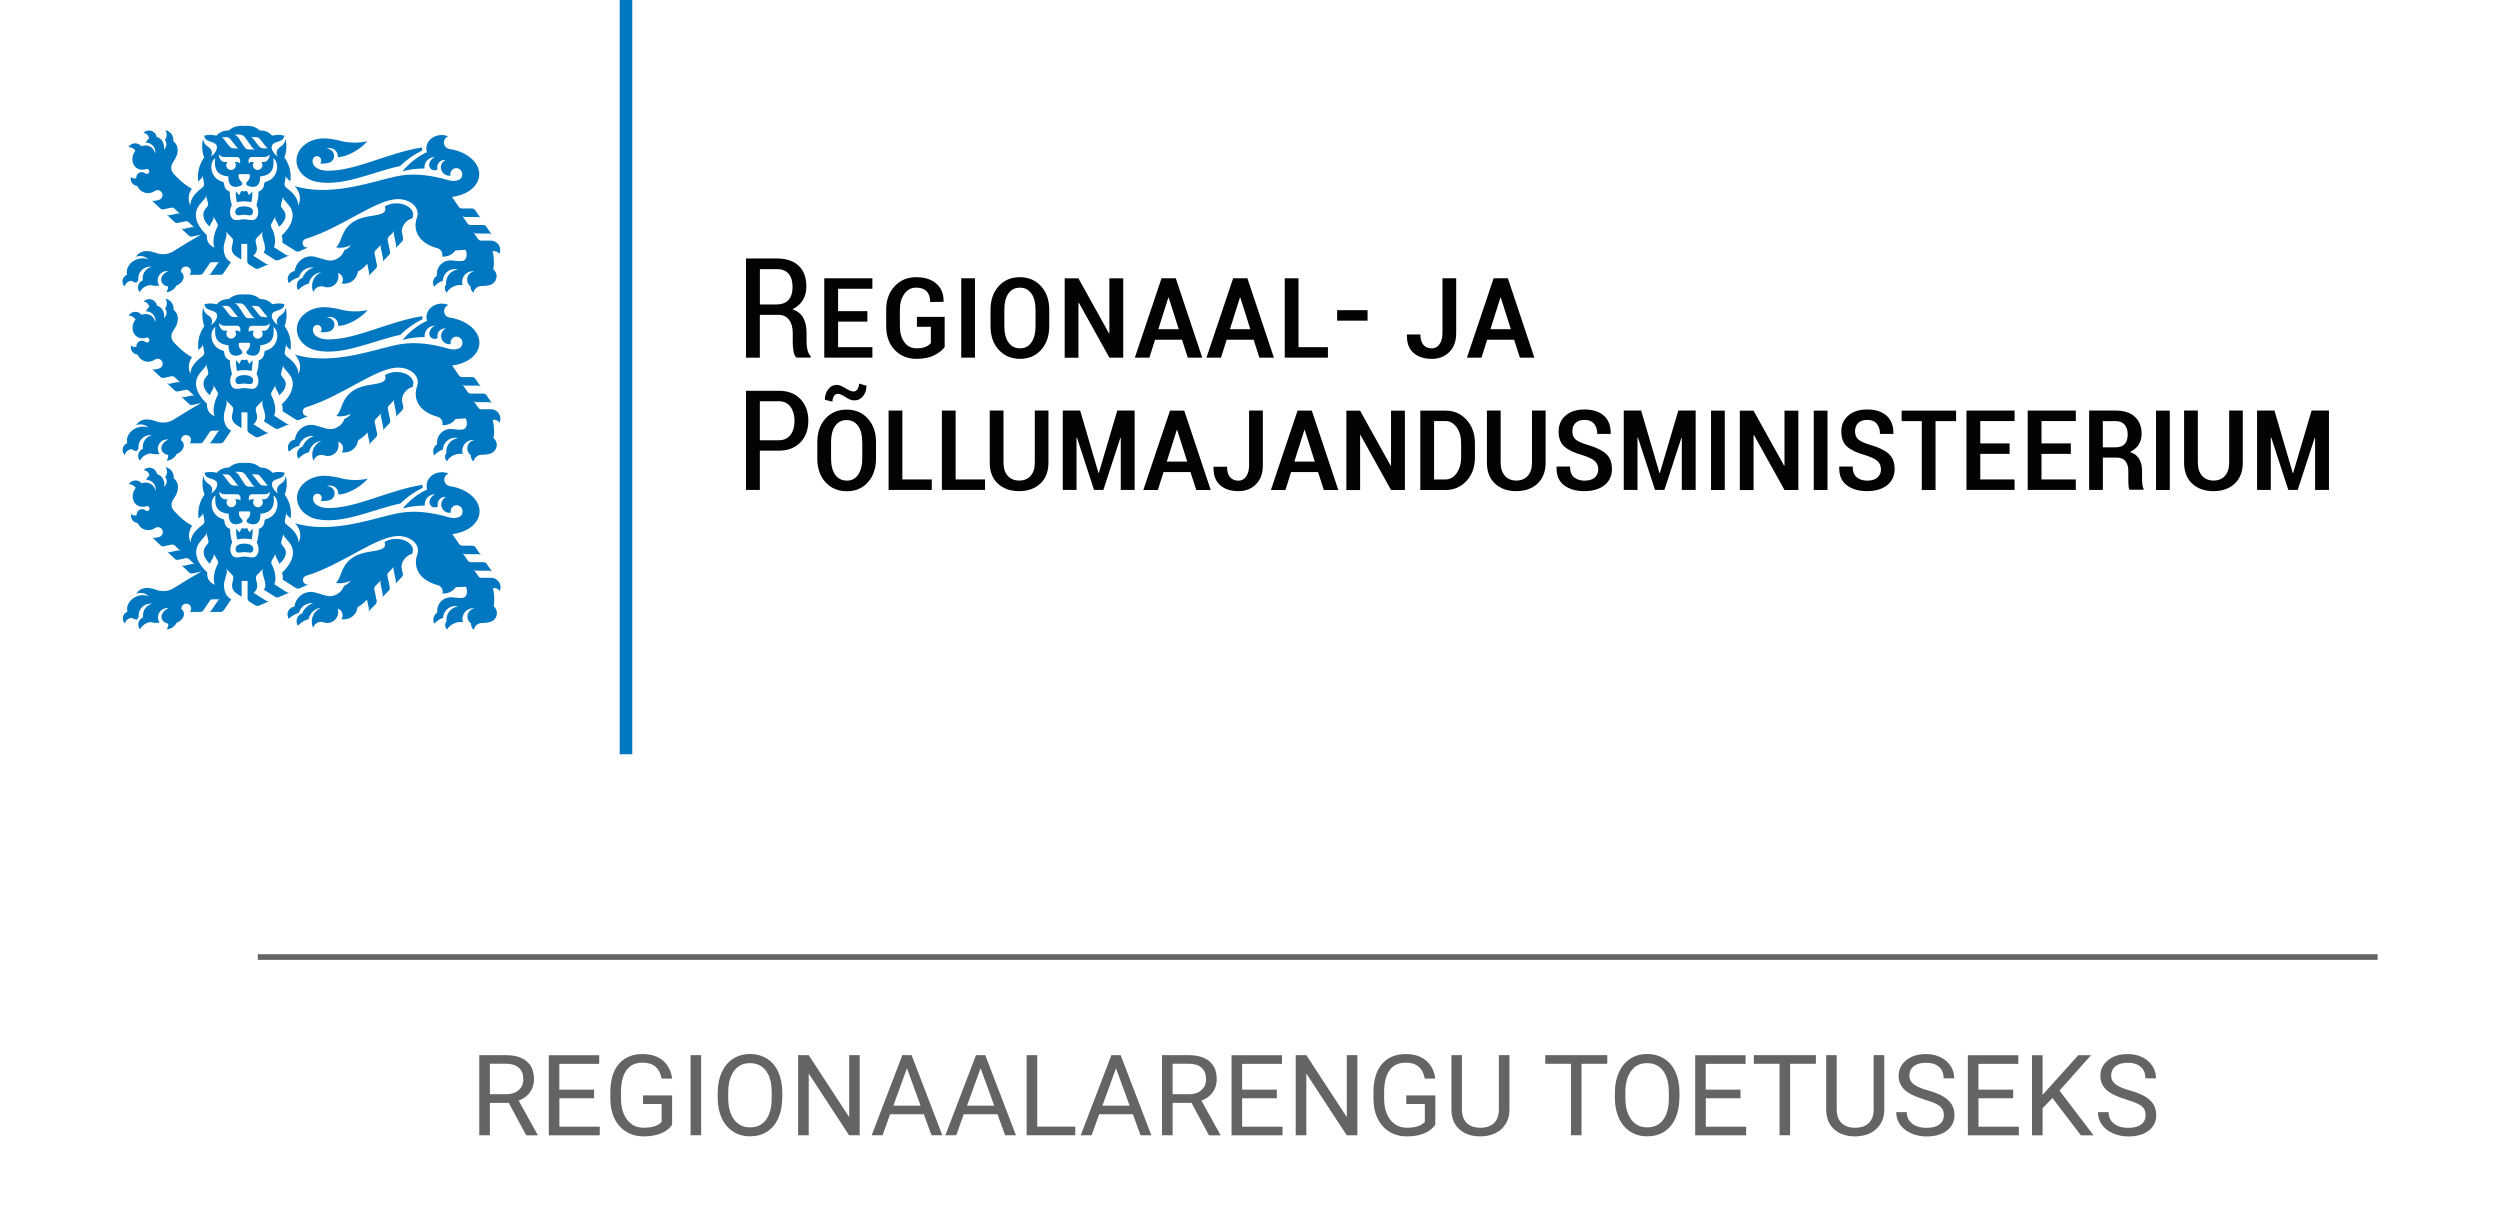 <svg width="143" height="70" viewBox="0 0 143 70" fill="none" xmlns="http://www.w3.org/2000/svg">
<rect width="143" height="70" fill="white"/>
<g clip-path="url(#clip0_3984_1276)">
<path d="M16.451 35.164C16.451 35.251 16.474 35.331 16.516 35.398C16.67 35.241 16.869 35.122 17.09 35.061C17.184 34.734 17.482 34.494 17.842 34.494C17.871 34.494 17.903 34.494 17.932 34.497C17.636 34.584 17.395 34.805 17.283 35.09C17.097 35.151 16.965 35.324 16.965 35.529C16.965 35.626 16.994 35.715 17.042 35.789C17.203 35.61 17.415 35.475 17.652 35.411C17.72 35.068 18.009 34.802 18.362 34.767C18.05 34.895 17.835 35.203 17.835 35.558C17.835 35.683 17.864 35.805 17.912 35.911C17.967 35.715 18.147 35.571 18.359 35.571C18.413 35.571 18.465 35.581 18.513 35.597C18.577 35.622 18.651 35.635 18.725 35.635C19.068 35.635 19.344 35.356 19.344 35.013C19.344 34.943 19.335 34.879 19.315 34.815C19.479 34.863 19.598 35.013 19.598 35.193C19.598 35.273 19.572 35.35 19.53 35.414C19.576 35.424 19.624 35.427 19.672 35.427C20.076 35.427 20.41 35.122 20.455 34.731C20.657 34.622 20.837 34.471 20.991 34.289L21.101 34.815C21.107 34.85 21.107 34.888 21.097 34.92C21.088 34.952 21.068 34.984 21.043 35.013L21.489 34.555C21.515 34.529 21.534 34.497 21.54 34.462C21.55 34.43 21.553 34.391 21.544 34.356L21.412 33.715C21.402 33.68 21.405 33.641 21.415 33.609C21.425 33.577 21.444 33.545 21.47 33.519L21.82 33.16C21.794 33.186 21.775 33.218 21.765 33.25C21.756 33.285 21.756 33.321 21.762 33.356L21.894 34C21.9 34.036 21.9 34.074 21.89 34.106C21.881 34.138 21.865 34.17 21.839 34.196L22.237 33.782C22.263 33.757 22.282 33.725 22.288 33.689C22.298 33.657 22.301 33.619 22.292 33.584L22.16 32.942C22.154 32.907 22.154 32.869 22.166 32.837C22.176 32.801 22.192 32.769 22.218 32.744L22.568 32.388C22.542 32.413 22.523 32.446 22.513 32.478C22.504 32.513 22.504 32.548 22.51 32.583L22.642 33.224C22.648 33.26 22.645 33.298 22.638 33.33C22.629 33.362 22.613 33.394 22.587 33.42L22.985 33.007C23.011 32.981 23.027 32.949 23.037 32.913C23.046 32.882 23.049 32.843 23.04 32.808L22.976 32.494C22.908 32.138 23.274 31.731 23.566 31.689C23.598 31.622 23.618 31.548 23.618 31.474C23.618 31.115 23.191 30.823 22.661 30.823C22.401 30.823 22.166 30.894 21.993 31.006C22.064 31.211 22.077 31.42 21.399 31.516C20.86 31.593 20.388 31.699 20.028 32.003C19.473 32.471 19.518 33.103 19.203 33.34C19.344 33.372 19.521 33.372 19.713 33.334C19.832 33.308 19.945 33.266 20.044 33.218C19.983 33.334 19.848 33.439 19.672 33.516C19.611 33.737 19.415 33.949 19.148 34.048C18.982 34.112 18.815 34.116 18.673 34.077L18.025 33.891C17.945 33.869 17.861 33.856 17.774 33.856C17.296 33.856 16.901 34.225 16.84 34.699C16.615 34.731 16.442 34.924 16.442 35.158M22.876 9.505C23.252 9.14 23.682 8.835 24.157 8.604C24.144 8.55 24.135 8.492 24.135 8.434C22.147 8.755 20.362 9.774 18.75 9.765C18.298 9.765 17.945 9.588 17.887 9.303C17.874 9.245 17.877 9.188 17.887 9.13C17.909 9.018 18.009 8.934 18.128 8.934C18.265 8.934 18.375 9.047 18.375 9.181C18.375 9.249 18.349 9.306 18.307 9.351C18.355 9.358 18.404 9.358 18.452 9.358C18.58 9.358 18.702 9.342 18.808 9.313C18.982 9.265 19.11 9.108 19.11 8.918C19.11 8.691 18.927 8.508 18.702 8.508C18.689 8.508 18.677 8.508 18.664 8.508C18.718 8.486 18.782 8.47 18.85 8.47C19.113 8.47 19.325 8.681 19.325 8.944C19.325 8.957 19.325 8.97 19.325 8.986C20.035 8.97 20.834 8.322 21.007 8.079C20.786 8.13 20.545 8.159 20.291 8.159C20.006 8.159 19.736 8.123 19.489 8.059C19.139 7.97 18.795 7.915 18.532 7.915C17.662 7.915 16.959 8.482 16.959 9.181C16.959 9.758 17.437 10.262 18.099 10.396C19.604 10.704 21.377 9.81 22.873 9.502M14.384 11.56C14.422 11.348 14.442 11.143 14.432 10.944L14.243 11.166C14.204 11.076 14.182 11.021 14.156 10.98C14.137 10.944 14.117 10.919 14.092 10.916C14.079 10.922 14.06 10.932 14.04 10.938C14.015 10.944 13.983 10.941 13.963 10.941C13.944 10.941 13.912 10.941 13.886 10.938C13.867 10.935 13.848 10.925 13.835 10.916C13.809 10.922 13.793 10.944 13.771 10.98C13.745 11.025 13.719 11.079 13.681 11.166L13.491 10.944C13.482 11.143 13.501 11.348 13.54 11.56C13.681 11.531 13.825 11.518 13.963 11.518C14.101 11.518 14.246 11.531 14.387 11.56M14.471 12.131C14.493 11.89 14.217 11.804 13.963 11.804C13.71 11.804 13.437 11.89 13.456 12.131C13.482 12.425 13.758 12.284 13.963 12.284C14.169 12.284 14.445 12.425 14.471 12.131ZM15.199 10.399C15.151 10.412 15.122 10.441 15.116 10.496C15.087 10.778 14.971 10.893 14.788 10.957C14.788 11.243 14.747 11.457 14.67 11.727C14.888 12.182 14.721 12.499 14.544 12.567C14.377 12.631 14.159 12.544 13.966 12.544C13.774 12.544 13.552 12.631 13.385 12.567C13.209 12.499 13.042 12.182 13.26 11.727C13.183 11.461 13.145 11.243 13.141 10.957C12.958 10.893 12.843 10.778 12.814 10.496C12.807 10.441 12.779 10.412 12.73 10.399C12.005 10.201 11.937 9.303 12.307 9.047C12.274 9.451 12.239 10.015 13.061 10.092C13.048 10.563 13.254 10.691 13.462 10.691C13.636 10.691 13.732 10.637 13.777 10.614C13.931 10.534 13.825 10.409 13.787 10.374C13.681 10.274 13.626 10.137 13.655 9.999C13.658 9.973 13.668 9.96 13.69 9.96H14.249C14.271 9.96 14.281 9.973 14.288 9.999C14.313 10.137 14.259 10.278 14.156 10.374C14.117 10.409 14.011 10.534 14.162 10.614C14.204 10.637 14.304 10.691 14.477 10.691C14.689 10.691 14.891 10.566 14.878 10.092C15.7 10.015 15.665 9.447 15.633 9.047C15.999 9.303 15.931 10.201 15.206 10.399M15.427 8.832C15.427 9.037 15.276 9.268 15.106 9.268H14.949C14.988 9.316 15.013 9.377 15.013 9.444C15.013 9.595 14.888 9.72 14.737 9.72C14.586 9.72 14.461 9.595 14.461 9.444C14.461 9.377 14.483 9.316 14.525 9.268H14.361C14.307 9.268 14.262 9.29 14.227 9.358C14.217 9.268 14.204 9.175 14.227 9.114C14.255 9.031 14.32 8.979 14.384 8.979H15.11C15.244 8.979 15.344 8.934 15.437 8.829M15.341 8.486H15.087C14.962 8.486 14.875 8.434 14.801 8.351L14.512 7.973C14.464 7.912 14.426 7.87 14.365 7.845H14.65C14.737 7.845 14.814 7.88 14.872 7.957L15.174 8.338C15.241 8.418 15.264 8.473 15.341 8.486ZM14.018 7.864L14.387 8.383C14.445 8.466 14.499 8.514 14.58 8.55H14.239C14.108 8.55 14.031 8.489 13.973 8.396L13.684 7.95C13.572 7.784 13.53 7.742 13.401 7.697H13.716C13.841 7.697 13.957 7.777 14.018 7.867M13.18 7.96L13.482 8.341C13.549 8.422 13.568 8.476 13.649 8.489H13.395C13.27 8.489 13.18 8.438 13.109 8.354L12.82 7.976C12.772 7.915 12.734 7.873 12.673 7.848H12.958C13.042 7.848 13.119 7.883 13.18 7.96ZM12.997 9.268H12.84C12.666 9.268 12.515 9.037 12.515 8.832C12.608 8.934 12.708 8.983 12.843 8.983H13.568C13.633 8.983 13.697 9.034 13.726 9.117C13.748 9.178 13.735 9.271 13.726 9.361C13.69 9.293 13.645 9.271 13.591 9.271H13.427C13.466 9.319 13.491 9.38 13.491 9.447C13.491 9.598 13.366 9.723 13.215 9.723C13.064 9.723 12.939 9.598 12.939 9.447C12.939 9.38 12.962 9.319 13.003 9.271M12.108 12.724L12.194 12.551C12.213 12.515 12.217 12.48 12.217 12.448C12.217 12.413 12.207 12.377 12.188 12.345L12.429 12.778C12.445 12.81 12.454 12.845 12.457 12.881C12.457 12.916 12.451 12.951 12.432 12.983L12.409 13.028C12.262 13.313 12.124 13.852 12.274 14.163C11.918 14.032 11.799 13.717 11.838 13.458C11.167 12.823 10.997 12.175 11.475 11.637L11.722 11.348C11.748 11.319 11.764 11.287 11.77 11.252C11.777 11.22 11.777 11.182 11.77 11.146L11.899 11.624C11.909 11.659 11.909 11.695 11.899 11.73C11.892 11.762 11.876 11.797 11.851 11.826L11.777 11.913C11.526 12.204 11.594 12.599 11.986 12.954C12.027 12.855 12.053 12.804 12.098 12.72M28.572 14.512C28.597 14.448 28.613 14.378 28.613 14.304C28.613 14.006 28.369 13.762 28.071 13.762H27.522C27.483 13.762 27.448 13.753 27.416 13.737C27.387 13.724 27.358 13.698 27.339 13.666L27.063 13.259C27.085 13.291 27.111 13.313 27.14 13.33C27.172 13.346 27.207 13.358 27.242 13.358H27.968C28.007 13.358 28.042 13.368 28.071 13.384C28.103 13.4 28.132 13.422 28.151 13.455L27.82 12.967C27.798 12.935 27.769 12.913 27.74 12.897C27.711 12.881 27.676 12.871 27.637 12.871H26.918C26.88 12.871 26.844 12.865 26.816 12.845C26.783 12.829 26.755 12.807 26.735 12.775L26.424 12.316C26.446 12.349 26.472 12.371 26.501 12.387C26.533 12.403 26.568 12.413 26.607 12.413H27.329C27.368 12.413 27.403 12.419 27.432 12.438C27.464 12.454 27.49 12.477 27.512 12.509L27.178 12.022C27.156 11.993 27.13 11.967 27.098 11.954C27.069 11.938 27.034 11.925 26.995 11.925H26.424C26.385 11.925 26.353 11.916 26.321 11.9C26.292 11.884 26.263 11.858 26.241 11.829L25.855 11.265C26.636 11.172 27.262 10.749 27.39 10.169C27.554 9.415 26.803 8.684 25.717 8.524C25.534 8.498 25.393 8.341 25.393 8.152C25.393 7.992 25.496 7.851 25.637 7.8C25.522 7.752 25.39 7.723 25.255 7.723C24.773 7.723 24.385 8.066 24.385 8.489C24.385 8.566 24.398 8.64 24.42 8.71C23.884 8.941 23.393 9.354 23.017 9.8C23.419 9.691 23.839 9.637 24.276 9.637C24.276 9.617 24.276 9.598 24.276 9.576C24.276 9.252 24.539 8.986 24.867 8.986H24.876C24.655 9.082 24.546 9.297 24.546 9.438C24.546 9.604 24.684 9.742 24.851 9.742C24.915 9.742 24.976 9.72 25.027 9.688C25.017 9.649 25.011 9.608 25.011 9.566C25.011 9.335 25.201 9.146 25.432 9.146C25.454 9.146 25.473 9.146 25.493 9.149C25.332 9.226 25.22 9.386 25.22 9.579C25.22 9.838 25.432 10.05 25.692 10.05C25.721 10.05 25.746 10.05 25.772 10.044C25.766 10.015 25.762 9.989 25.762 9.957C25.762 9.771 25.913 9.617 26.099 9.617C26.286 9.617 26.44 9.768 26.44 9.957C26.44 10.364 25.987 10.399 25.656 10.306C24.719 10.037 23.839 9.915 22.988 10.034C21.897 10.188 20.112 10.925 18.211 10.861C17.787 10.848 17.325 10.778 16.859 10.649C16.917 10.714 16.952 10.755 16.978 10.794C17.161 11.082 17.225 11.384 17.062 11.759C17.065 11.336 16.718 10.989 16.423 10.775C16.304 10.688 16.259 10.608 16.275 10.496L16.362 10.008C16.355 10.044 16.362 10.082 16.368 10.114C16.381 10.146 16.397 10.178 16.423 10.204L16.606 10.383C16.676 9.89 16.564 9.431 16.268 9.005C16.397 8.665 16.416 8.29 16.329 7.937C16.294 8.204 16.166 8.316 16.041 8.396C15.809 8.54 15.771 8.784 15.89 8.947C15.697 8.848 15.427 8.489 15.582 8.277C15.748 8.05 16.207 8.159 16.265 7.764C15.967 7.668 15.662 7.736 15.565 7.761C15.389 7.559 15.154 7.46 14.862 7.463C14.631 7.251 14.336 7.165 13.973 7.203C13.61 7.168 13.318 7.255 13.084 7.463C12.791 7.463 12.557 7.562 12.38 7.761C12.287 7.736 11.979 7.668 11.681 7.764C11.735 8.155 12.194 8.05 12.364 8.277C12.518 8.489 12.252 8.848 12.056 8.947C12.178 8.784 12.136 8.54 11.905 8.396C11.783 8.319 11.652 8.207 11.616 7.937C11.53 8.29 11.549 8.665 11.677 9.005C11.385 9.431 11.273 9.89 11.34 10.383L11.523 10.204C11.549 10.178 11.568 10.146 11.578 10.114C11.587 10.079 11.591 10.044 11.584 10.008L11.671 10.496C11.69 10.605 11.642 10.688 11.523 10.775C11.231 10.986 10.881 11.336 10.884 11.759C10.721 11.38 10.788 11.066 10.971 10.794C10.416 10.496 9.992 10.002 9.911 9.912C9.745 9.717 9.764 9.467 9.918 9.249C10.213 8.829 10.281 8.38 9.915 8.075C9.915 8.053 9.918 8.03 9.918 8.008C9.918 7.729 9.722 7.498 9.456 7.444C9.504 7.518 9.533 7.61 9.533 7.707C9.533 7.819 9.497 7.921 9.433 8.002C9.484 8.069 9.517 8.155 9.517 8.248C9.517 8.373 9.462 8.482 9.372 8.556C9.382 8.514 9.385 8.47 9.385 8.425C9.385 8.136 9.205 7.899 8.964 7.832C8.926 7.623 8.743 7.466 8.524 7.466C8.396 7.466 8.284 7.518 8.2 7.604C8.37 7.617 8.508 7.748 8.528 7.918C8.444 7.979 8.38 8.062 8.338 8.162H8.351C8.646 8.162 8.884 8.399 8.884 8.694C8.884 8.726 8.884 8.761 8.874 8.793C8.852 8.672 8.797 8.559 8.711 8.476C8.547 8.316 8.303 8.28 8.085 8.367C8.004 8.261 7.876 8.197 7.731 8.197C7.571 8.197 7.43 8.28 7.349 8.409C7.513 8.415 7.654 8.498 7.744 8.62C7.513 8.915 7.51 9.326 7.748 9.553C7.908 9.71 8.136 9.746 8.351 9.672C8.364 9.669 8.38 9.665 8.396 9.665C8.476 9.665 8.537 9.729 8.537 9.806C8.537 9.883 8.473 9.947 8.396 9.947C8.361 9.947 8.332 9.938 8.306 9.915C8.252 9.871 8.181 9.845 8.107 9.845C7.937 9.845 7.796 9.983 7.796 10.156C7.796 10.169 7.796 10.181 7.796 10.194C7.767 10.204 7.735 10.207 7.703 10.207C7.619 10.207 7.542 10.172 7.487 10.121C7.478 10.153 7.475 10.191 7.475 10.226C7.475 10.444 7.642 10.624 7.86 10.64C7.956 10.88 8.191 11.047 8.467 11.047C8.608 11.047 8.736 11.002 8.846 10.928C8.894 10.896 8.948 10.877 9.009 10.877C9.167 10.877 9.295 11.005 9.295 11.162C9.295 11.3 9.199 11.412 9.074 11.441L8.852 11.489C8.817 11.499 8.778 11.496 8.746 11.489C8.714 11.48 8.682 11.464 8.656 11.438L9.167 11.922C9.192 11.948 9.224 11.964 9.26 11.973C9.295 11.983 9.33 11.983 9.366 11.973L9.783 11.88C9.818 11.871 9.857 11.874 9.889 11.884C9.921 11.893 9.956 11.909 9.982 11.935L10.332 12.268C10.303 12.243 10.274 12.227 10.239 12.217C10.207 12.207 10.168 12.207 10.133 12.217L9.716 12.31C9.677 12.32 9.642 12.316 9.61 12.307C9.574 12.297 9.542 12.281 9.517 12.256L9.982 12.698C10.011 12.724 10.043 12.74 10.075 12.749C10.111 12.759 10.146 12.759 10.181 12.749L10.599 12.659C10.634 12.65 10.672 12.653 10.704 12.663C10.74 12.669 10.772 12.688 10.798 12.714L11.148 13.047C11.122 13.022 11.09 13.006 11.055 12.996C11.022 12.986 10.984 12.986 10.948 12.996L10.531 13.089C10.493 13.095 10.457 13.095 10.425 13.086C10.39 13.076 10.358 13.06 10.332 13.035L10.801 13.477C10.826 13.503 10.859 13.519 10.894 13.528C10.929 13.538 10.965 13.538 11 13.528L11.504 13.419C11.013 13.695 10.493 14.009 9.94 14.359C9.613 14.564 9.257 14.602 8.846 14.445C8.627 14.362 8.386 14.346 8.236 14.375C8.04 14.407 7.87 14.525 7.773 14.692C7.85 14.66 7.934 14.644 8.02 14.644C8.203 14.644 8.37 14.718 8.489 14.836C8.297 14.756 8.059 14.75 7.828 14.833C7.417 14.98 7.176 15.372 7.269 15.718C7.115 15.779 7.006 15.926 7.006 16.099C7.006 16.215 7.054 16.317 7.128 16.391C7.17 16.208 7.33 16.07 7.523 16.064C7.603 16.119 7.696 16.154 7.799 16.176C7.831 16.125 7.87 16.077 7.914 16.035C7.908 16.003 7.908 15.968 7.908 15.936C7.908 15.558 8.213 15.253 8.589 15.253C8.621 15.253 8.653 15.253 8.682 15.259C8.383 15.33 8.158 15.599 8.158 15.92C8.158 15.961 8.162 16 8.168 16.038C8.008 16.099 7.892 16.256 7.892 16.439C7.892 16.545 7.931 16.641 7.992 16.715C8.107 16.487 8.332 16.33 8.598 16.305C8.698 16.333 8.804 16.349 8.913 16.349C8.98 16.349 9.048 16.343 9.112 16.33C9.051 16.247 9.019 16.141 9.019 16.032C9.019 15.74 9.257 15.503 9.549 15.503C9.574 15.503 9.597 15.503 9.623 15.506C9.343 15.625 9.17 15.868 9.231 16.09C9.273 16.247 9.42 16.356 9.613 16.391C9.613 16.506 9.578 16.619 9.523 16.715C9.77 16.696 9.979 16.548 10.085 16.34C10.374 16.224 10.554 15.977 10.493 15.75C10.47 15.67 10.422 15.602 10.351 15.551C10.351 15.545 10.351 15.535 10.351 15.529C10.351 15.375 10.477 15.247 10.634 15.247C10.791 15.247 10.916 15.372 10.916 15.529C10.916 15.602 10.887 15.67 10.843 15.718H11.433C11.469 15.718 11.504 15.708 11.536 15.692C11.568 15.676 11.594 15.654 11.616 15.622L11.995 15.064C12.008 15.041 12.03 15.025 12.05 15.016C12.072 15.003 12.095 14.996 12.12 14.996H12.583C12.557 14.996 12.535 15.003 12.512 15.016C12.49 15.025 12.47 15.041 12.457 15.064L12.079 15.622C12.059 15.654 12.03 15.676 12.002 15.692C11.973 15.711 11.937 15.718 11.899 15.718H12.602C12.64 15.718 12.676 15.708 12.705 15.692C12.737 15.676 12.762 15.654 12.785 15.622L13.209 14.996C12.917 14.836 12.795 14.557 12.795 14.173C12.795 13.932 12.93 13.66 12.949 13.487L12.958 13.416C12.962 13.381 12.958 13.346 12.945 13.31C12.936 13.285 12.913 13.246 12.891 13.221L13.254 13.592C13.283 13.618 13.302 13.647 13.315 13.679C13.328 13.711 13.331 13.746 13.328 13.785L13.318 13.871C13.302 14.019 13.116 14.336 13.459 14.625C13.475 14.641 13.52 14.67 13.559 14.695L13.803 14.849V13.948H14.143V14.952C14.143 14.99 14.153 15.022 14.172 15.054C14.188 15.083 14.214 15.112 14.246 15.131L14.58 15.343C14.612 15.365 14.647 15.375 14.682 15.378C14.718 15.378 14.753 15.378 14.788 15.362L15.405 15.096C15.37 15.112 15.334 15.118 15.299 15.112C15.264 15.112 15.228 15.099 15.199 15.08L14.49 14.628C14.833 14.336 14.647 14.022 14.631 13.874L14.621 13.788C14.618 13.749 14.621 13.714 14.634 13.682C14.647 13.65 14.67 13.618 14.695 13.596L15.058 13.224C15.036 13.249 15.016 13.288 15.007 13.313C14.994 13.346 14.991 13.384 14.994 13.419L15.004 13.49C15.032 13.74 15.286 14.195 15.074 14.448L15.723 14.859C15.755 14.878 15.79 14.891 15.822 14.894C15.858 14.894 15.896 14.894 15.928 14.878L16.573 14.599C16.541 14.615 16.503 14.618 16.471 14.615C16.436 14.615 16.4 14.602 16.368 14.583L15.668 14.137C15.822 13.826 15.694 13.33 15.543 13.044L15.521 12.999C15.504 12.967 15.495 12.932 15.498 12.897C15.498 12.865 15.508 12.826 15.524 12.794L15.764 12.361C15.745 12.393 15.739 12.429 15.739 12.464C15.739 12.499 15.745 12.534 15.761 12.567L15.851 12.74C15.896 12.823 15.925 12.874 15.963 12.974C16.355 12.621 16.445 12.278 16.195 11.986L16.121 11.9C16.098 11.871 16.082 11.839 16.073 11.804C16.063 11.768 16.063 11.733 16.073 11.698L16.201 11.22C16.192 11.255 16.192 11.291 16.201 11.326C16.207 11.361 16.224 11.393 16.249 11.422L16.497 11.711C16.975 12.249 16.686 12.945 16.114 13.477C16.146 13.58 16.175 13.769 16.15 13.874L16.907 14.355C16.94 14.375 16.975 14.387 17.01 14.391C17.046 14.391 17.081 14.391 17.116 14.375L17.665 14.137C17.633 14.15 17.601 14.16 17.562 14.16C17.421 14.16 17.306 14.044 17.306 13.907C17.306 13.791 17.379 13.695 17.485 13.663C19.582 13.025 21.512 11.384 22.776 11.39C23.39 11.39 23.891 11.762 23.891 12.224C23.891 12.297 23.878 12.371 23.852 12.438C23.582 13.195 23.977 13.919 25.014 14.198C25.181 14.243 25.303 14.394 25.303 14.573C25.303 14.609 25.3 14.644 25.29 14.676C25.313 14.676 25.339 14.679 25.364 14.679C25.65 14.679 25.9 14.538 26.055 14.32C26.234 14.32 26.427 14.307 26.626 14.285C26.652 14.333 26.668 14.391 26.681 14.448C26.722 14.666 26.648 14.865 26.514 14.907C26.276 14.984 25.984 14.891 25.759 14.894C25.332 14.897 24.985 15.243 24.985 15.67C24.985 15.705 24.985 15.734 24.992 15.769C24.857 15.852 24.767 16 24.767 16.17C24.767 16.253 24.79 16.333 24.828 16.401C24.96 16.247 25.13 16.128 25.326 16.061C25.342 15.686 25.65 15.388 26.029 15.388C26.087 15.388 26.144 15.394 26.196 15.41C25.814 15.458 25.515 15.785 25.515 16.183C25.515 16.212 25.515 16.24 25.522 16.269C25.473 16.327 25.445 16.401 25.445 16.481C25.445 16.583 25.489 16.673 25.56 16.734C25.634 16.577 25.807 16.426 26.035 16.349C26.186 16.298 26.337 16.288 26.462 16.314C26.443 16.253 26.433 16.192 26.433 16.125C26.433 15.785 26.706 15.513 27.047 15.513C27.079 15.513 27.108 15.516 27.137 15.519C26.902 15.551 26.719 15.753 26.719 15.997C26.719 16.16 26.799 16.301 26.921 16.391C26.921 16.398 26.921 16.407 26.921 16.417C26.921 16.548 26.982 16.667 27.079 16.747C27.12 16.526 27.316 16.359 27.551 16.359C27.75 16.359 27.917 16.333 28.042 16.295C28.251 16.224 28.405 16.032 28.405 15.801C28.405 15.641 28.331 15.497 28.218 15.404C28.273 15.144 28.264 14.718 28.177 14.362C28.193 14.362 28.212 14.359 28.231 14.359C28.379 14.359 28.508 14.432 28.581 14.544M17.906 18.953C17.893 18.895 17.896 18.837 17.906 18.779C17.928 18.667 18.028 18.584 18.147 18.584C18.285 18.584 18.394 18.693 18.394 18.831C18.394 18.895 18.368 18.956 18.326 19C18.375 19.004 18.423 19.007 18.471 19.007C18.599 19.007 18.721 18.991 18.827 18.962C19.001 18.914 19.129 18.757 19.129 18.568C19.129 18.343 18.946 18.161 18.721 18.161C18.709 18.161 18.696 18.161 18.683 18.161C18.738 18.135 18.802 18.125 18.869 18.125C19.132 18.125 19.344 18.337 19.344 18.6C19.344 18.613 19.344 18.629 19.344 18.642C20.054 18.625 20.853 17.981 21.027 17.734C20.805 17.786 20.564 17.811 20.311 17.811C20.025 17.811 19.755 17.776 19.508 17.712C19.158 17.622 18.815 17.571 18.551 17.571C17.681 17.571 16.978 18.135 16.978 18.834C16.978 19.411 17.456 19.914 18.118 20.049C19.624 20.357 21.396 19.462 22.892 19.154C23.268 18.789 23.698 18.484 24.173 18.254C24.16 18.199 24.151 18.141 24.151 18.084C22.163 18.407 20.378 19.424 18.766 19.414C18.314 19.414 17.96 19.238 17.903 18.953M17.858 15.295C17.887 15.295 17.919 15.295 17.948 15.301C17.652 15.388 17.412 15.609 17.299 15.894C17.113 15.955 16.981 16.128 16.981 16.333C16.981 16.43 17.01 16.519 17.058 16.593C17.219 16.413 17.431 16.279 17.668 16.215C17.736 15.872 18.025 15.606 18.378 15.57C18.067 15.699 17.851 16.006 17.851 16.362C17.851 16.487 17.88 16.609 17.928 16.715C17.983 16.519 18.163 16.375 18.375 16.375C18.429 16.375 18.481 16.385 18.529 16.401C18.593 16.423 18.667 16.436 18.741 16.436C19.084 16.436 19.36 16.157 19.36 15.814C19.36 15.747 19.351 15.679 19.331 15.618C19.495 15.667 19.614 15.817 19.614 15.993C19.614 16.074 19.588 16.151 19.547 16.215C19.591 16.224 19.64 16.228 19.688 16.228C20.092 16.228 20.426 15.923 20.471 15.532C20.674 15.423 20.853 15.275 21.007 15.089L21.117 15.615C21.123 15.654 21.123 15.689 21.113 15.721C21.104 15.753 21.084 15.785 21.059 15.811L21.505 15.352C21.531 15.327 21.55 15.295 21.556 15.263C21.566 15.227 21.569 15.192 21.56 15.157L21.428 14.516C21.418 14.48 21.422 14.442 21.431 14.41C21.441 14.375 21.46 14.343 21.486 14.317L21.836 13.961C21.81 13.987 21.791 14.019 21.781 14.054C21.772 14.089 21.772 14.125 21.778 14.16L21.91 14.801C21.916 14.839 21.916 14.875 21.906 14.907C21.897 14.939 21.881 14.971 21.855 14.996L22.253 14.583C22.279 14.554 22.298 14.522 22.305 14.49C22.314 14.458 22.317 14.419 22.308 14.384L22.176 13.743C22.17 13.705 22.17 13.669 22.183 13.637C22.192 13.605 22.208 13.57 22.234 13.544L22.584 13.188C22.558 13.217 22.539 13.249 22.529 13.281C22.52 13.313 22.52 13.352 22.526 13.387L22.658 14.028C22.664 14.064 22.661 14.102 22.654 14.134C22.645 14.166 22.629 14.198 22.603 14.224L23.001 13.81C23.027 13.782 23.043 13.753 23.053 13.721C23.062 13.685 23.065 13.65 23.056 13.612L22.992 13.297C22.924 12.945 23.29 12.534 23.582 12.496C23.614 12.429 23.634 12.355 23.634 12.281C23.634 11.922 23.207 11.63 22.677 11.63C22.417 11.63 22.183 11.701 22.009 11.813C22.08 12.018 22.093 12.227 21.415 12.323C20.876 12.4 20.404 12.502 20.044 12.81C19.489 13.281 19.534 13.91 19.219 14.147C19.36 14.182 19.537 14.182 19.73 14.141C19.848 14.115 19.961 14.073 20.06 14.025C19.999 14.137 19.864 14.246 19.688 14.32C19.627 14.541 19.431 14.753 19.165 14.852C18.998 14.913 18.831 14.92 18.689 14.881L18.041 14.695C17.96 14.673 17.877 14.66 17.79 14.66C17.312 14.66 16.917 15.029 16.856 15.503C16.631 15.535 16.458 15.731 16.458 15.961C16.458 16.048 16.48 16.128 16.522 16.195C16.676 16.038 16.875 15.92 17.097 15.862C17.19 15.535 17.489 15.295 17.848 15.295M14.393 21.212C14.432 21.001 14.451 20.796 14.442 20.597L14.252 20.818C14.214 20.728 14.191 20.674 14.166 20.629C14.146 20.594 14.127 20.568 14.101 20.565C14.088 20.571 14.069 20.581 14.05 20.587C14.024 20.594 13.992 20.591 13.973 20.591C13.954 20.591 13.922 20.591 13.896 20.587C13.877 20.584 13.857 20.575 13.845 20.565C13.819 20.568 13.803 20.594 13.78 20.629C13.755 20.674 13.729 20.728 13.69 20.818L13.501 20.597C13.491 20.796 13.511 21.001 13.549 21.212C13.69 21.184 13.835 21.171 13.973 21.171C14.111 21.171 14.255 21.184 14.397 21.212M14.48 21.783C14.503 21.543 14.227 21.456 13.973 21.456C13.719 21.456 13.446 21.543 13.466 21.783C13.491 22.075 13.768 21.937 13.973 21.937C14.178 21.937 14.454 22.075 14.48 21.783ZM15.209 20.052C15.161 20.065 15.132 20.094 15.126 20.148C15.097 20.433 14.981 20.546 14.798 20.61C14.798 20.895 14.756 21.11 14.679 21.379C14.898 21.834 14.731 22.152 14.554 22.219C14.387 22.283 14.169 22.197 13.976 22.197C13.784 22.197 13.562 22.283 13.395 22.219C13.218 22.152 13.052 21.831 13.27 21.379C13.193 21.11 13.154 20.895 13.151 20.61C12.968 20.546 12.852 20.43 12.823 20.148C12.817 20.097 12.788 20.068 12.74 20.052C12.014 19.853 11.947 18.956 12.316 18.702C12.284 19.106 12.249 19.674 13.071 19.747C13.058 20.219 13.263 20.344 13.472 20.344C13.645 20.344 13.742 20.289 13.787 20.267C13.941 20.187 13.835 20.062 13.796 20.023C13.69 19.927 13.636 19.786 13.665 19.648C13.668 19.622 13.678 19.61 13.7 19.61H14.259C14.281 19.61 14.291 19.622 14.297 19.648C14.323 19.786 14.268 19.927 14.166 20.023C14.127 20.062 14.021 20.183 14.172 20.267C14.214 20.289 14.313 20.344 14.487 20.344C14.698 20.344 14.901 20.219 14.888 19.747C15.71 19.671 15.675 19.103 15.643 18.702C16.009 18.956 15.941 19.853 15.215 20.052M15.437 18.484C15.437 18.69 15.286 18.92 15.116 18.92H14.959C14.997 18.968 15.023 19.029 15.023 19.097C15.023 19.251 14.898 19.372 14.747 19.372C14.596 19.372 14.471 19.251 14.471 19.097C14.471 19.029 14.493 18.968 14.535 18.92H14.371C14.316 18.92 14.271 18.943 14.236 19.01C14.227 18.92 14.214 18.831 14.236 18.77C14.265 18.686 14.329 18.635 14.393 18.635H15.119C15.254 18.635 15.354 18.59 15.447 18.484M15.35 18.141H15.097C14.971 18.141 14.885 18.09 14.811 18.004L14.522 17.628C14.474 17.568 14.435 17.526 14.374 17.5H14.66C14.747 17.5 14.824 17.539 14.882 17.612L15.183 17.994C15.251 18.077 15.273 18.132 15.35 18.141ZM14.027 17.52L14.397 18.039C14.454 18.122 14.509 18.17 14.589 18.202H14.249C14.117 18.202 14.04 18.145 13.983 18.048L13.694 17.603C13.581 17.436 13.54 17.395 13.411 17.35H13.726C13.851 17.35 13.966 17.43 14.027 17.516M13.19 17.609L13.491 17.991C13.559 18.074 13.578 18.129 13.658 18.138H13.405C13.279 18.138 13.19 18.087 13.119 18L12.83 17.625C12.782 17.564 12.743 17.523 12.682 17.497H12.968C13.052 17.497 13.129 17.535 13.19 17.609ZM13.007 18.917H12.849C12.676 18.917 12.525 18.686 12.525 18.481C12.618 18.587 12.718 18.632 12.852 18.632H13.578C13.642 18.632 13.706 18.68 13.735 18.767C13.758 18.827 13.745 18.92 13.735 19.007C13.7 18.94 13.655 18.917 13.601 18.917H13.437C13.475 18.965 13.501 19.026 13.501 19.093C13.501 19.247 13.376 19.369 13.225 19.369C13.074 19.369 12.949 19.247 12.949 19.093C12.949 19.026 12.971 18.965 13.013 18.917M12.117 22.37L12.204 22.197C12.223 22.165 12.226 22.129 12.226 22.094C12.226 22.059 12.217 22.024 12.197 21.991L12.438 22.424C12.454 22.456 12.464 22.492 12.467 22.527C12.467 22.562 12.461 22.597 12.441 22.63L12.419 22.671C12.271 22.956 12.133 23.495 12.284 23.806C11.928 23.674 11.809 23.36 11.848 23.104C11.177 22.466 11.006 21.822 11.485 21.283L11.732 20.994C11.758 20.969 11.774 20.934 11.78 20.902C11.787 20.869 11.787 20.831 11.78 20.796L11.909 21.273C11.918 21.309 11.918 21.347 11.909 21.379C11.902 21.415 11.886 21.447 11.86 21.475L11.787 21.562C11.536 21.854 11.604 22.248 11.995 22.604C12.037 22.504 12.063 22.453 12.108 22.37M28.581 24.162C28.607 24.098 28.623 24.027 28.623 23.953C28.623 23.652 28.379 23.409 28.081 23.409H27.531C27.493 23.409 27.458 23.399 27.425 23.383C27.397 23.367 27.368 23.341 27.348 23.312L27.072 22.905C27.095 22.937 27.12 22.96 27.149 22.976C27.181 22.992 27.217 23.001 27.252 23.001H27.978C28.016 23.001 28.052 23.011 28.081 23.027C28.113 23.043 28.142 23.065 28.161 23.098L27.83 22.61C27.808 22.578 27.779 22.556 27.75 22.54C27.721 22.524 27.686 22.514 27.647 22.514H26.928C26.889 22.514 26.854 22.508 26.825 22.488C26.793 22.472 26.764 22.45 26.745 22.418L26.433 21.959C26.456 21.991 26.482 22.014 26.511 22.03C26.543 22.046 26.578 22.056 26.616 22.056H27.339C27.377 22.056 27.413 22.062 27.442 22.081C27.474 22.097 27.499 22.12 27.522 22.152L27.188 21.665C27.165 21.633 27.14 21.61 27.108 21.594C27.079 21.578 27.043 21.568 27.005 21.568H26.433C26.395 21.568 26.363 21.559 26.331 21.543C26.302 21.527 26.273 21.504 26.25 21.472L25.865 20.908C26.645 20.815 27.271 20.392 27.4 19.812C27.564 19.058 26.812 18.327 25.727 18.167C25.544 18.141 25.403 17.984 25.403 17.795C25.403 17.635 25.506 17.497 25.647 17.442C25.531 17.391 25.4 17.366 25.265 17.366C24.783 17.366 24.395 17.709 24.395 18.135C24.395 18.212 24.407 18.286 24.43 18.353C23.894 18.587 23.403 18.997 23.027 19.443C23.428 19.337 23.849 19.279 24.285 19.279C24.285 19.257 24.285 19.238 24.285 19.215C24.285 18.892 24.549 18.629 24.876 18.629H24.886C24.664 18.728 24.555 18.94 24.555 19.081C24.555 19.247 24.693 19.385 24.86 19.385C24.924 19.385 24.985 19.366 25.037 19.331C25.027 19.292 25.021 19.254 25.021 19.209C25.021 18.975 25.21 18.789 25.441 18.789C25.464 18.789 25.483 18.789 25.502 18.792C25.342 18.866 25.229 19.029 25.229 19.218C25.229 19.478 25.441 19.69 25.701 19.69C25.73 19.69 25.756 19.69 25.782 19.683C25.775 19.658 25.772 19.629 25.772 19.597C25.772 19.411 25.923 19.257 26.109 19.257C26.295 19.257 26.45 19.408 26.45 19.597C26.45 20.004 25.997 20.042 25.666 19.946C24.729 19.674 23.849 19.555 22.998 19.674C21.906 19.828 20.121 20.565 18.221 20.501C17.797 20.488 17.334 20.418 16.869 20.289C16.927 20.35 16.962 20.395 16.988 20.433C17.171 20.722 17.235 21.023 17.071 21.398C17.074 20.975 16.728 20.629 16.432 20.414C16.314 20.328 16.268 20.248 16.285 20.139L16.371 19.651C16.365 19.687 16.371 19.722 16.378 19.757C16.39 19.789 16.407 19.821 16.432 19.847L16.615 20.026C16.686 19.533 16.573 19.074 16.278 18.648C16.407 18.308 16.426 17.933 16.339 17.58C16.304 17.846 16.175 17.962 16.05 18.039C15.819 18.183 15.78 18.427 15.899 18.59C15.707 18.491 15.437 18.129 15.591 17.92C15.758 17.693 16.217 17.798 16.275 17.407C15.976 17.311 15.671 17.378 15.575 17.407C15.399 17.205 15.164 17.103 14.872 17.106C14.641 16.898 14.345 16.811 13.983 16.846C13.62 16.811 13.328 16.898 13.093 17.106C12.801 17.106 12.567 17.205 12.39 17.407C12.297 17.378 11.989 17.314 11.69 17.407C11.745 17.798 12.204 17.693 12.374 17.92C12.528 18.132 12.262 18.491 12.066 18.59C12.188 18.427 12.146 18.183 11.915 18.039C11.793 17.962 11.661 17.846 11.626 17.58C11.539 17.933 11.559 18.308 11.687 18.648C11.395 19.074 11.282 19.533 11.35 20.026L11.533 19.847C11.559 19.821 11.578 19.789 11.587 19.757C11.597 19.725 11.6 19.69 11.594 19.651L11.681 20.139C11.7 20.248 11.652 20.328 11.533 20.414C11.241 20.626 10.891 20.975 10.894 21.398C10.73 21.023 10.798 20.706 10.981 20.433C10.425 20.132 10.001 19.642 9.921 19.552C9.754 19.356 9.773 19.106 9.928 18.888C10.223 18.468 10.29 18.02 9.924 17.715C9.924 17.693 9.928 17.67 9.928 17.648C9.928 17.369 9.732 17.138 9.465 17.084C9.513 17.16 9.542 17.25 9.542 17.35C9.542 17.459 9.507 17.561 9.443 17.645C9.494 17.712 9.526 17.798 9.526 17.891C9.526 18.016 9.472 18.125 9.382 18.202C9.391 18.161 9.395 18.116 9.395 18.071C9.395 17.782 9.215 17.545 8.974 17.478C8.935 17.269 8.752 17.112 8.534 17.112C8.406 17.112 8.293 17.167 8.21 17.25C8.38 17.263 8.518 17.398 8.537 17.564C8.454 17.625 8.39 17.709 8.348 17.808H8.361C8.656 17.808 8.894 18.045 8.894 18.34C8.894 18.372 8.894 18.407 8.884 18.436C8.862 18.318 8.807 18.206 8.72 18.119C8.557 17.959 8.313 17.923 8.094 18.007C8.014 17.904 7.886 17.837 7.741 17.837C7.581 17.837 7.439 17.92 7.359 18.048C7.523 18.055 7.664 18.138 7.754 18.263C7.523 18.558 7.52 18.965 7.757 19.196C7.918 19.353 8.146 19.388 8.361 19.315C8.374 19.308 8.39 19.308 8.406 19.308C8.486 19.308 8.547 19.372 8.547 19.449C8.547 19.526 8.483 19.59 8.406 19.59C8.37 19.59 8.341 19.578 8.316 19.558C8.261 19.514 8.191 19.488 8.117 19.488C7.947 19.488 7.805 19.626 7.805 19.799C7.805 19.812 7.805 19.824 7.805 19.837C7.776 19.847 7.744 19.853 7.712 19.853C7.629 19.853 7.552 19.818 7.497 19.764C7.487 19.796 7.484 19.831 7.484 19.869C7.484 20.087 7.651 20.267 7.87 20.283C7.966 20.523 8.2 20.69 8.476 20.69C8.618 20.69 8.746 20.645 8.855 20.571C8.903 20.539 8.958 20.52 9.019 20.52C9.176 20.52 9.305 20.648 9.305 20.805C9.305 20.943 9.208 21.055 9.083 21.084L8.862 21.132C8.826 21.139 8.788 21.139 8.756 21.129C8.724 21.12 8.691 21.104 8.666 21.078L9.176 21.562C9.202 21.588 9.234 21.604 9.269 21.613C9.305 21.623 9.34 21.626 9.375 21.616L9.793 21.523C9.828 21.514 9.867 21.517 9.899 21.523C9.931 21.533 9.966 21.552 9.992 21.575L10.342 21.908C10.313 21.883 10.284 21.863 10.249 21.857C10.216 21.847 10.178 21.844 10.143 21.854L9.725 21.947C9.687 21.953 9.651 21.953 9.619 21.943C9.584 21.934 9.552 21.918 9.526 21.892L9.992 22.334C10.021 22.36 10.053 22.376 10.085 22.386C10.12 22.395 10.155 22.399 10.191 22.389L10.608 22.296C10.643 22.286 10.682 22.29 10.714 22.299C10.749 22.309 10.782 22.328 10.807 22.351L11.157 22.681C11.132 22.655 11.099 22.639 11.064 22.63C11.032 22.62 10.993 22.62 10.958 22.626L10.541 22.719C10.502 22.729 10.467 22.726 10.435 22.716C10.399 22.706 10.367 22.69 10.342 22.665L10.81 23.107C10.836 23.133 10.868 23.149 10.904 23.158C10.939 23.168 10.974 23.171 11.009 23.162L11.514 23.049C11.022 23.325 10.502 23.639 9.95 23.989C9.623 24.194 9.266 24.232 8.855 24.075C8.637 23.992 8.396 23.979 8.245 24.005C8.049 24.037 7.879 24.159 7.783 24.322C7.86 24.29 7.943 24.274 8.03 24.274C8.213 24.274 8.38 24.348 8.499 24.466C8.306 24.386 8.069 24.38 7.837 24.463C7.426 24.614 7.186 25.002 7.279 25.351C7.125 25.412 7.015 25.559 7.015 25.733C7.015 25.848 7.064 25.951 7.138 26.024C7.179 25.842 7.34 25.704 7.532 25.697C7.613 25.752 7.706 25.787 7.809 25.81C7.841 25.758 7.879 25.71 7.924 25.669C7.918 25.637 7.918 25.601 7.918 25.569C7.918 25.194 8.223 24.886 8.598 24.886C8.63 24.886 8.663 24.886 8.691 24.893C8.393 24.963 8.168 25.233 8.168 25.553C8.168 25.595 8.171 25.633 8.178 25.672C8.017 25.733 7.902 25.89 7.902 26.073C7.902 26.178 7.94 26.271 8.001 26.348C8.117 26.124 8.341 25.963 8.608 25.938C8.707 25.967 8.813 25.983 8.923 25.983C8.99 25.983 9.057 25.976 9.122 25.963C9.061 25.88 9.029 25.774 9.029 25.665C9.029 25.374 9.266 25.136 9.558 25.136C9.584 25.136 9.606 25.136 9.632 25.143C9.353 25.261 9.179 25.505 9.24 25.726C9.282 25.883 9.43 25.989 9.623 26.028C9.623 26.146 9.587 26.255 9.533 26.351C9.78 26.335 9.989 26.188 10.095 25.976C10.383 25.861 10.563 25.614 10.502 25.386C10.48 25.306 10.432 25.239 10.361 25.188C10.361 25.181 10.361 25.172 10.361 25.165C10.361 25.011 10.486 24.886 10.643 24.886C10.801 24.886 10.926 25.011 10.926 25.165C10.926 25.239 10.897 25.306 10.852 25.358H11.443C11.478 25.358 11.514 25.348 11.546 25.332C11.578 25.316 11.604 25.29 11.626 25.261L12.005 24.7C12.018 24.678 12.04 24.665 12.059 24.652C12.082 24.643 12.104 24.636 12.13 24.636H12.592C12.567 24.636 12.544 24.643 12.522 24.652C12.499 24.665 12.48 24.681 12.467 24.7L12.088 25.261C12.069 25.29 12.04 25.316 12.011 25.332C11.982 25.348 11.947 25.358 11.909 25.358H12.612C12.65 25.358 12.685 25.348 12.714 25.332C12.746 25.316 12.772 25.29 12.795 25.261L13.218 24.636C12.926 24.476 12.804 24.197 12.804 23.812C12.804 23.575 12.939 23.299 12.958 23.126L12.968 23.056C12.971 23.017 12.968 22.982 12.955 22.95C12.945 22.921 12.923 22.886 12.901 22.86L13.263 23.232C13.292 23.258 13.312 23.287 13.324 23.319C13.337 23.351 13.34 23.389 13.337 23.424L13.328 23.508C13.312 23.655 13.125 23.973 13.469 24.261C13.485 24.277 13.53 24.306 13.568 24.332L13.812 24.486V23.585H14.153V24.588C14.153 24.627 14.162 24.659 14.182 24.691C14.198 24.72 14.223 24.748 14.255 24.768L14.589 24.979C14.621 24.998 14.657 25.011 14.692 25.015C14.727 25.015 14.763 25.011 14.798 24.998L15.415 24.732C15.379 24.748 15.344 24.752 15.309 24.748C15.273 24.748 15.238 24.736 15.209 24.716L14.499 24.268C14.843 23.976 14.657 23.659 14.641 23.514L14.631 23.431C14.628 23.396 14.631 23.357 14.644 23.325C14.657 23.293 14.679 23.261 14.705 23.239L15.068 22.867C15.045 22.892 15.026 22.931 15.016 22.956C15.004 22.988 15 23.024 15.004 23.062L15.013 23.133C15.042 23.383 15.296 23.838 15.084 24.091L15.732 24.502C15.764 24.524 15.8 24.534 15.832 24.537C15.867 24.537 15.906 24.537 15.938 24.518L16.583 24.239C16.551 24.252 16.512 24.258 16.48 24.255C16.445 24.252 16.41 24.242 16.378 24.22L15.678 23.774C15.832 23.463 15.704 22.966 15.553 22.681L15.53 22.639C15.514 22.607 15.504 22.569 15.508 22.537C15.508 22.501 15.517 22.466 15.533 22.434L15.774 22.001C15.755 22.033 15.748 22.069 15.748 22.104C15.748 22.139 15.755 22.174 15.771 22.206L15.861 22.379C15.906 22.463 15.935 22.514 15.973 22.613C16.365 22.261 16.455 21.918 16.204 21.626L16.131 21.54C16.108 21.511 16.092 21.479 16.082 21.447C16.073 21.411 16.073 21.376 16.082 21.341L16.211 20.863C16.201 20.898 16.201 20.934 16.211 20.969C16.217 21.001 16.233 21.036 16.259 21.065L16.506 21.354C16.985 21.895 16.695 22.591 16.124 23.123C16.156 23.226 16.185 23.415 16.159 23.517L16.917 23.998C16.949 24.018 16.985 24.027 17.02 24.03C17.055 24.034 17.09 24.027 17.126 24.014L17.675 23.777C17.643 23.79 17.611 23.8 17.572 23.8C17.431 23.8 17.315 23.684 17.315 23.543C17.315 23.428 17.389 23.331 17.495 23.299C19.591 22.662 21.521 21.02 22.786 21.027C23.399 21.027 23.9 21.398 23.9 21.863C23.9 21.937 23.887 22.008 23.862 22.078C23.592 22.835 23.987 23.556 25.024 23.838C25.191 23.883 25.313 24.034 25.313 24.213C25.313 24.248 25.31 24.284 25.3 24.316C25.323 24.316 25.348 24.319 25.374 24.319C25.66 24.319 25.91 24.178 26.064 23.96C26.244 23.96 26.437 23.947 26.636 23.928C26.661 23.976 26.677 24.034 26.69 24.091C26.732 24.309 26.658 24.505 26.523 24.55C26.286 24.627 25.994 24.534 25.769 24.537C25.342 24.54 24.995 24.886 24.995 25.316C24.995 25.348 24.995 25.38 25.002 25.415C24.867 25.499 24.777 25.646 24.777 25.816C24.777 25.899 24.799 25.98 24.838 26.05C24.969 25.896 25.14 25.777 25.335 25.71C25.351 25.335 25.66 25.037 26.038 25.037C26.096 25.037 26.154 25.043 26.205 25.059C25.823 25.108 25.525 25.434 25.525 25.832C25.525 25.861 25.525 25.89 25.531 25.919C25.483 25.976 25.454 26.05 25.454 26.13C25.454 26.233 25.499 26.323 25.57 26.383C25.644 26.226 25.817 26.076 26.045 26.002C26.196 25.951 26.347 25.941 26.472 25.967C26.453 25.906 26.443 25.845 26.443 25.777C26.443 25.438 26.716 25.165 27.056 25.165C27.088 25.165 27.117 25.165 27.146 25.172C26.912 25.204 26.729 25.406 26.729 25.649C26.729 25.813 26.809 25.954 26.931 26.044C26.931 26.053 26.931 26.06 26.931 26.069C26.931 26.201 26.992 26.319 27.088 26.399C27.13 26.178 27.326 26.012 27.56 26.012C27.759 26.012 27.926 25.986 28.052 25.944C28.26 25.874 28.414 25.681 28.414 25.451C28.414 25.29 28.34 25.146 28.228 25.053C28.283 24.793 28.273 24.367 28.186 24.011C28.203 24.011 28.222 24.008 28.241 24.008C28.389 24.008 28.517 24.082 28.591 24.197M17.916 28.605C17.903 28.547 17.906 28.49 17.916 28.432C17.938 28.32 18.038 28.236 18.156 28.236C18.294 28.236 18.404 28.349 18.404 28.483C18.404 28.547 18.378 28.608 18.336 28.653C18.384 28.656 18.433 28.66 18.481 28.66C18.609 28.66 18.731 28.643 18.837 28.615C19.01 28.567 19.139 28.41 19.139 28.22C19.139 27.993 18.956 27.81 18.731 27.81C18.718 27.81 18.705 27.81 18.693 27.81C18.747 27.784 18.811 27.771 18.879 27.771C19.142 27.771 19.354 27.983 19.354 28.246C19.354 28.259 19.354 28.272 19.354 28.284C20.064 28.268 20.863 27.624 21.036 27.377C20.815 27.428 20.574 27.457 20.32 27.457C20.035 27.457 19.765 27.422 19.518 27.358C19.168 27.265 18.824 27.214 18.561 27.214C17.691 27.214 16.988 27.781 16.988 28.48C16.988 29.057 17.466 29.564 18.128 29.695C19.633 30.003 21.405 29.108 22.902 28.801C23.277 28.435 23.708 28.131 24.183 27.9C24.17 27.845 24.16 27.788 24.16 27.73C22.173 28.054 20.388 29.07 18.776 29.06C18.323 29.06 17.97 28.884 17.912 28.599M17.867 24.941C17.896 24.941 17.928 24.941 17.957 24.947C17.662 25.031 17.421 25.252 17.309 25.54C17.123 25.601 16.991 25.774 16.991 25.98C16.991 26.076 17.02 26.165 17.068 26.239C17.229 26.06 17.44 25.925 17.678 25.861C17.745 25.518 18.034 25.252 18.388 25.216C18.076 25.345 17.861 25.652 17.861 26.008C17.861 26.133 17.89 26.255 17.938 26.361C17.993 26.165 18.172 26.021 18.384 26.021C18.439 26.021 18.49 26.031 18.538 26.047C18.603 26.073 18.677 26.085 18.75 26.085C19.094 26.085 19.37 25.806 19.37 25.463C19.37 25.396 19.36 25.329 19.341 25.268C19.505 25.316 19.624 25.467 19.624 25.646C19.624 25.729 19.598 25.803 19.556 25.867C19.601 25.877 19.649 25.88 19.698 25.88C20.102 25.88 20.436 25.576 20.481 25.184C20.683 25.076 20.863 24.925 21.017 24.739L21.126 25.265C21.133 25.303 21.133 25.338 21.123 25.37C21.113 25.402 21.094 25.434 21.068 25.46L21.515 25.002C21.54 24.976 21.56 24.944 21.566 24.909C21.576 24.877 21.579 24.841 21.569 24.803L21.438 24.162C21.428 24.127 21.431 24.088 21.441 24.056C21.451 24.021 21.47 23.992 21.495 23.966L21.845 23.607C21.82 23.636 21.8 23.668 21.791 23.7C21.781 23.732 21.781 23.771 21.788 23.806L21.919 24.447C21.926 24.482 21.926 24.518 21.916 24.553C21.906 24.588 21.89 24.617 21.865 24.643L22.263 24.229C22.288 24.203 22.308 24.171 22.314 24.136C22.324 24.104 22.327 24.066 22.317 24.03L22.186 23.392C22.179 23.357 22.179 23.319 22.192 23.287C22.202 23.255 22.218 23.223 22.244 23.194L22.593 22.838C22.568 22.863 22.549 22.895 22.539 22.928C22.529 22.96 22.529 22.998 22.536 23.033L22.667 23.678C22.674 23.713 22.671 23.752 22.664 23.784C22.654 23.816 22.638 23.848 22.613 23.873L23.011 23.46C23.037 23.434 23.053 23.402 23.062 23.367C23.072 23.335 23.075 23.296 23.065 23.261L23.001 22.947C22.934 22.594 23.3 22.184 23.592 22.142C23.624 22.075 23.643 22.001 23.643 21.927C23.643 21.568 23.216 21.277 22.687 21.277C22.427 21.277 22.192 21.347 22.019 21.459C22.089 21.665 22.102 21.873 21.425 21.969C20.885 22.046 20.413 22.149 20.054 22.456C19.498 22.924 19.543 23.553 19.229 23.79C19.37 23.825 19.547 23.825 19.739 23.784C19.858 23.758 19.97 23.716 20.07 23.668C20.009 23.78 19.874 23.889 19.698 23.963C19.637 24.184 19.441 24.396 19.174 24.495C19.007 24.556 18.84 24.562 18.699 24.524L18.05 24.335C17.97 24.312 17.887 24.3 17.8 24.3C17.322 24.3 16.927 24.668 16.866 25.143C16.641 25.175 16.468 25.367 16.468 25.601C16.468 25.688 16.49 25.768 16.532 25.835C16.686 25.678 16.885 25.559 17.107 25.502C17.2 25.175 17.498 24.934 17.858 24.934M14.403 30.852C14.442 30.641 14.461 30.436 14.451 30.237L14.262 30.458C14.223 30.368 14.201 30.314 14.175 30.272C14.156 30.233 14.137 30.211 14.111 30.205C14.098 30.211 14.079 30.221 14.06 30.227C14.034 30.233 14.002 30.23 13.983 30.23C13.963 30.23 13.931 30.23 13.905 30.227C13.886 30.224 13.867 30.211 13.854 30.205C13.829 30.208 13.812 30.233 13.79 30.272C13.764 30.314 13.739 30.368 13.7 30.458L13.511 30.237C13.501 30.436 13.52 30.641 13.559 30.852C13.7 30.82 13.845 30.811 13.983 30.811C14.121 30.811 14.265 30.82 14.406 30.852M14.49 31.423C14.512 31.182 14.236 31.096 13.983 31.096C13.729 31.096 13.456 31.182 13.475 31.423C13.501 31.715 13.777 31.577 13.983 31.577C14.188 31.577 14.464 31.715 14.49 31.423ZM15.219 29.692C15.171 29.705 15.142 29.733 15.135 29.788C15.106 30.073 14.991 30.185 14.808 30.25C14.808 30.535 14.766 30.75 14.689 31.019C14.907 31.474 14.74 31.791 14.564 31.859C14.397 31.926 14.178 31.836 13.986 31.836C13.793 31.836 13.572 31.923 13.405 31.859C13.228 31.791 13.061 31.474 13.279 31.019C13.202 30.753 13.164 30.535 13.161 30.25C12.978 30.185 12.862 30.07 12.833 29.788C12.827 29.737 12.798 29.708 12.75 29.692C12.024 29.493 11.957 28.595 12.326 28.342C12.294 28.743 12.258 29.31 13.08 29.387C13.068 29.858 13.273 29.987 13.482 29.987C13.655 29.987 13.751 29.932 13.796 29.91C13.95 29.83 13.845 29.705 13.806 29.669C13.7 29.57 13.645 29.432 13.674 29.291C13.678 29.265 13.687 29.253 13.71 29.253H14.268C14.291 29.253 14.3 29.265 14.307 29.291C14.332 29.432 14.278 29.57 14.175 29.669C14.137 29.705 14.031 29.83 14.182 29.91C14.223 29.932 14.323 29.987 14.496 29.987C14.708 29.987 14.91 29.862 14.898 29.387C15.72 29.31 15.684 28.743 15.652 28.342C16.018 28.595 15.951 29.493 15.225 29.692M15.447 28.124C15.447 28.329 15.296 28.56 15.126 28.56H14.968C15.007 28.608 15.032 28.669 15.032 28.736C15.032 28.887 14.907 29.012 14.756 29.012C14.605 29.012 14.48 28.887 14.48 28.736C14.48 28.669 14.503 28.608 14.544 28.56H14.381C14.326 28.56 14.281 28.583 14.246 28.647C14.236 28.56 14.223 28.467 14.246 28.406C14.275 28.323 14.339 28.272 14.403 28.272H15.129C15.264 28.272 15.363 28.227 15.456 28.121M15.36 27.778H15.106C14.981 27.778 14.894 27.727 14.82 27.64L14.532 27.265C14.483 27.204 14.445 27.162 14.384 27.137H14.67C14.756 27.137 14.833 27.175 14.891 27.249L15.193 27.631C15.26 27.711 15.283 27.765 15.36 27.778ZM14.037 27.156L14.406 27.675C14.464 27.759 14.519 27.81 14.599 27.839H14.259C14.127 27.839 14.05 27.778 13.992 27.685L13.703 27.239C13.591 27.073 13.549 27.031 13.421 26.986H13.735C13.861 26.986 13.976 27.066 14.037 27.156ZM13.199 27.249L13.501 27.631C13.568 27.711 13.588 27.765 13.668 27.778H13.414C13.289 27.778 13.199 27.727 13.129 27.64L12.84 27.265C12.791 27.204 12.753 27.162 12.692 27.137H12.978C13.061 27.137 13.138 27.175 13.199 27.249ZM13.016 28.557H12.859C12.685 28.557 12.535 28.326 12.535 28.121C12.628 28.227 12.727 28.272 12.862 28.272H13.588C13.652 28.272 13.716 28.323 13.745 28.406C13.768 28.467 13.755 28.56 13.745 28.647C13.71 28.583 13.665 28.56 13.61 28.56H13.446C13.485 28.608 13.511 28.669 13.511 28.736C13.511 28.887 13.385 29.012 13.235 29.012C13.084 29.012 12.958 28.887 12.958 28.736C12.958 28.669 12.981 28.608 13.023 28.56M12.127 32.013L12.213 31.84C12.233 31.808 12.236 31.772 12.236 31.737C12.236 31.705 12.226 31.666 12.207 31.634L12.448 32.067C12.464 32.099 12.474 32.135 12.477 32.17C12.477 32.205 12.47 32.24 12.451 32.276L12.429 32.317C12.281 32.606 12.143 33.141 12.294 33.452C11.937 33.321 11.819 33.007 11.857 32.747C11.186 32.112 11.016 31.468 11.494 30.926L11.742 30.637C11.767 30.609 11.783 30.576 11.79 30.544C11.796 30.509 11.796 30.474 11.79 30.439L11.918 30.916C11.928 30.952 11.928 30.99 11.918 31.022C11.912 31.057 11.896 31.09 11.87 31.118L11.796 31.205C11.546 31.497 11.613 31.891 12.005 32.247C12.047 32.147 12.072 32.096 12.117 32.013M28.591 33.805C28.617 33.741 28.633 33.67 28.633 33.596C28.633 33.295 28.389 33.051 28.09 33.051H27.541C27.503 33.051 27.467 33.042 27.435 33.026C27.406 33.01 27.377 32.984 27.358 32.955L27.082 32.548C27.104 32.58 27.13 32.603 27.159 32.619C27.191 32.635 27.226 32.644 27.262 32.644H27.987C28.026 32.644 28.061 32.654 28.09 32.67C28.122 32.686 28.151 32.712 28.17 32.74L27.84 32.253C27.817 32.224 27.788 32.199 27.759 32.183C27.73 32.167 27.695 32.157 27.657 32.157H26.938C26.899 32.157 26.864 32.147 26.835 32.131C26.803 32.115 26.774 32.093 26.755 32.061L26.443 31.602C26.465 31.634 26.491 31.657 26.52 31.673C26.552 31.689 26.587 31.699 26.626 31.699H27.348C27.387 31.699 27.422 31.708 27.451 31.724C27.483 31.74 27.509 31.763 27.531 31.795L27.198 31.308C27.175 31.275 27.149 31.253 27.117 31.237C27.088 31.221 27.053 31.211 27.015 31.211H26.443C26.404 31.211 26.372 31.202 26.34 31.186C26.311 31.17 26.282 31.147 26.26 31.115L25.875 30.551C26.655 30.458 27.281 30.038 27.409 29.454C27.573 28.701 26.822 27.97 25.737 27.81C25.554 27.784 25.412 27.627 25.412 27.438C25.412 27.278 25.515 27.14 25.656 27.085C25.541 27.034 25.409 27.009 25.274 27.009C24.793 27.009 24.404 27.352 24.404 27.775C24.404 27.852 24.417 27.925 24.44 27.996C23.903 28.227 23.412 28.64 23.037 29.083C23.438 28.977 23.858 28.919 24.295 28.919C24.295 28.9 24.295 28.878 24.295 28.858C24.295 28.535 24.558 28.268 24.886 28.268H24.895C24.674 28.368 24.565 28.579 24.565 28.72C24.565 28.887 24.703 29.025 24.87 29.025C24.934 29.025 24.995 29.006 25.046 28.971C25.037 28.932 25.03 28.89 25.03 28.849C25.03 28.615 25.22 28.425 25.451 28.425C25.473 28.425 25.493 28.425 25.512 28.432C25.351 28.506 25.239 28.669 25.239 28.858C25.239 29.121 25.451 29.333 25.711 29.333C25.74 29.333 25.766 29.333 25.791 29.326C25.785 29.297 25.782 29.272 25.782 29.24C25.782 29.054 25.933 28.9 26.119 28.9C26.305 28.9 26.459 29.051 26.459 29.24C26.459 29.647 26.006 29.682 25.676 29.589C24.738 29.32 23.858 29.198 23.008 29.317C21.916 29.467 20.131 30.205 18.23 30.144C17.806 30.131 17.344 30.06 16.879 29.932C16.936 29.993 16.972 30.038 16.997 30.073C17.18 30.362 17.245 30.663 17.081 31.038C17.084 30.615 16.737 30.269 16.442 30.054C16.323 29.968 16.278 29.887 16.294 29.778L16.381 29.291C16.375 29.326 16.381 29.362 16.387 29.394C16.4 29.429 16.416 29.458 16.442 29.483L16.625 29.663C16.695 29.169 16.583 28.711 16.288 28.284C16.416 27.945 16.436 27.57 16.349 27.217C16.314 27.483 16.185 27.598 16.06 27.675C15.829 27.82 15.79 28.063 15.909 28.224C15.716 28.124 15.447 27.765 15.601 27.553C15.768 27.326 16.227 27.435 16.285 27.044C15.986 26.951 15.681 27.015 15.585 27.044C15.408 26.842 15.174 26.739 14.882 26.742C14.65 26.534 14.355 26.448 13.992 26.483C13.629 26.448 13.337 26.534 13.103 26.742C12.811 26.742 12.576 26.842 12.4 27.044C12.307 27.018 11.998 26.951 11.7 27.044C11.754 27.435 12.213 27.326 12.384 27.553C12.538 27.765 12.271 28.127 12.075 28.224C12.197 28.06 12.156 27.816 11.925 27.675C11.803 27.598 11.671 27.483 11.636 27.217C11.549 27.57 11.568 27.945 11.697 28.284C11.404 28.711 11.292 29.169 11.36 29.663L11.543 29.483C11.568 29.458 11.587 29.426 11.597 29.394C11.607 29.362 11.61 29.326 11.604 29.291L11.69 29.778C11.709 29.887 11.661 29.971 11.543 30.054C11.25 30.269 10.9 30.615 10.904 31.038C10.74 30.663 10.807 30.349 10.99 30.073C10.435 29.772 10.011 29.281 9.931 29.192C9.764 28.996 9.783 28.746 9.937 28.528C10.232 28.108 10.3 27.659 9.934 27.355C9.934 27.332 9.937 27.31 9.937 27.287C9.937 27.009 9.741 26.778 9.475 26.726C9.523 26.8 9.552 26.893 9.552 26.989C9.552 27.102 9.517 27.204 9.452 27.284C9.504 27.352 9.536 27.438 9.536 27.531C9.536 27.656 9.481 27.768 9.391 27.842C9.401 27.8 9.404 27.756 9.404 27.711C9.404 27.425 9.224 27.185 8.984 27.117C8.945 26.909 8.762 26.752 8.544 26.752C8.415 26.752 8.303 26.803 8.219 26.89C8.39 26.903 8.528 27.037 8.547 27.204C8.463 27.265 8.399 27.348 8.358 27.448H8.37C8.666 27.448 8.903 27.685 8.903 27.98C8.903 28.015 8.903 28.047 8.894 28.079C8.871 27.957 8.817 27.845 8.73 27.762C8.566 27.602 8.322 27.566 8.104 27.65C8.024 27.547 7.895 27.48 7.751 27.48C7.59 27.48 7.449 27.563 7.369 27.691C7.532 27.698 7.674 27.778 7.764 27.903C7.532 28.198 7.529 28.608 7.767 28.836C7.927 28.993 8.155 29.028 8.37 28.954C8.383 28.951 8.399 28.948 8.415 28.948C8.496 28.948 8.557 29.012 8.557 29.089C8.557 29.166 8.492 29.23 8.415 29.23C8.38 29.23 8.351 29.217 8.325 29.198C8.271 29.153 8.2 29.124 8.126 29.124C7.956 29.124 7.815 29.265 7.815 29.435C7.815 29.448 7.815 29.461 7.815 29.474C7.786 29.483 7.754 29.487 7.722 29.487C7.638 29.487 7.561 29.451 7.507 29.397C7.497 29.432 7.494 29.467 7.494 29.503C7.494 29.721 7.661 29.9 7.879 29.916C7.975 30.157 8.21 30.323 8.486 30.323C8.627 30.323 8.756 30.278 8.865 30.205C8.913 30.173 8.968 30.153 9.029 30.153C9.186 30.153 9.314 30.282 9.314 30.439C9.314 30.576 9.218 30.689 9.093 30.718L8.871 30.766C8.836 30.772 8.797 30.772 8.765 30.762C8.733 30.753 8.701 30.737 8.675 30.711L9.186 31.195C9.212 31.221 9.244 31.237 9.279 31.247C9.314 31.256 9.35 31.256 9.385 31.247L9.802 31.154C9.838 31.144 9.876 31.147 9.908 31.157C9.94 31.166 9.976 31.182 10.001 31.208L10.351 31.541C10.322 31.516 10.293 31.497 10.258 31.49C10.226 31.481 10.188 31.481 10.152 31.487L9.735 31.58C9.696 31.586 9.661 31.586 9.629 31.577C9.594 31.567 9.562 31.551 9.536 31.525L10.001 31.968C10.03 31.994 10.062 32.01 10.095 32.019C10.13 32.029 10.165 32.032 10.2 32.019L10.618 31.929C10.653 31.923 10.692 31.923 10.724 31.933C10.759 31.942 10.791 31.961 10.817 31.984L11.167 32.317C11.141 32.292 11.109 32.276 11.074 32.266C11.042 32.256 11.003 32.253 10.968 32.263L10.55 32.356C10.512 32.365 10.477 32.362 10.444 32.356C10.409 32.346 10.377 32.33 10.351 32.304L10.82 32.747C10.846 32.773 10.878 32.788 10.913 32.798C10.948 32.808 10.984 32.811 11.019 32.801L11.523 32.689C11.032 32.965 10.512 33.279 9.96 33.628C9.632 33.834 9.276 33.872 8.865 33.715C8.646 33.632 8.406 33.616 8.255 33.645C8.059 33.676 7.889 33.795 7.792 33.962C7.87 33.93 7.953 33.914 8.04 33.914C8.223 33.914 8.39 33.987 8.508 34.106C8.316 34.026 8.078 34.016 7.847 34.103C7.436 34.254 7.195 34.642 7.288 34.991C7.134 35.052 7.025 35.199 7.025 35.372C7.025 35.488 7.073 35.59 7.147 35.667C7.189 35.485 7.349 35.347 7.542 35.34C7.622 35.395 7.715 35.43 7.818 35.453C7.85 35.401 7.889 35.353 7.934 35.312C7.927 35.279 7.927 35.244 7.927 35.212C7.927 34.837 8.232 34.529 8.608 34.529C8.64 34.529 8.672 34.529 8.701 34.536C8.402 34.606 8.178 34.876 8.178 35.199C8.178 35.241 8.181 35.279 8.187 35.318C8.027 35.379 7.911 35.536 7.911 35.719C7.911 35.824 7.95 35.917 8.011 35.994C8.126 35.77 8.351 35.61 8.618 35.584C8.717 35.613 8.823 35.629 8.932 35.629C9 35.629 9.067 35.622 9.131 35.613C9.07 35.526 9.038 35.424 9.038 35.312C9.038 35.02 9.276 34.782 9.568 34.782C9.594 34.782 9.616 34.782 9.642 34.789C9.362 34.907 9.189 35.151 9.25 35.372C9.292 35.529 9.44 35.638 9.632 35.674C9.632 35.792 9.597 35.901 9.542 35.998C9.789 35.981 9.998 35.831 10.104 35.622C10.393 35.507 10.573 35.257 10.512 35.033C10.489 34.952 10.441 34.882 10.371 34.831C10.371 34.824 10.371 34.815 10.371 34.808C10.371 34.654 10.496 34.529 10.653 34.529C10.81 34.529 10.936 34.654 10.936 34.808C10.936 34.882 10.907 34.949 10.862 35.001H11.453C11.488 35.001 11.523 34.991 11.555 34.975C11.587 34.959 11.613 34.933 11.636 34.904L12.014 34.346C12.027 34.324 12.05 34.308 12.069 34.298C12.091 34.289 12.114 34.282 12.14 34.282H12.602C12.576 34.282 12.554 34.289 12.531 34.298C12.509 34.311 12.49 34.327 12.477 34.346L12.098 34.904C12.079 34.936 12.05 34.959 12.021 34.975C11.992 34.991 11.957 35.001 11.918 35.001H12.621C12.66 35.001 12.695 34.991 12.724 34.975C12.756 34.959 12.782 34.933 12.804 34.904L13.228 34.279C12.936 34.119 12.814 33.84 12.814 33.455C12.814 33.215 12.949 32.942 12.968 32.769L12.978 32.699C12.981 32.66 12.978 32.625 12.965 32.593C12.955 32.567 12.933 32.529 12.91 32.503L13.273 32.875C13.302 32.901 13.321 32.93 13.334 32.962C13.347 32.994 13.35 33.032 13.347 33.067L13.337 33.154C13.321 33.301 13.135 33.619 13.479 33.907C13.495 33.92 13.54 33.952 13.578 33.978L13.822 34.132V33.231H14.162V34.234C14.162 34.27 14.172 34.308 14.191 34.337C14.21 34.366 14.233 34.395 14.265 34.414L14.599 34.625C14.631 34.645 14.666 34.657 14.702 34.661C14.737 34.661 14.772 34.657 14.808 34.645L15.424 34.379C15.389 34.391 15.354 34.398 15.318 34.395C15.283 34.391 15.248 34.382 15.219 34.359L14.509 33.91C14.853 33.619 14.666 33.305 14.65 33.157L14.641 33.071C14.637 33.035 14.641 32.997 14.654 32.965C14.666 32.933 14.689 32.901 14.715 32.878L15.077 32.506C15.055 32.532 15.036 32.571 15.026 32.596C15.013 32.628 15.01 32.667 15.013 32.702L15.023 32.773C15.052 33.023 15.305 33.478 15.093 33.731L15.742 34.141C15.774 34.161 15.809 34.17 15.841 34.173C15.877 34.177 15.915 34.173 15.947 34.157L16.593 33.879C16.561 33.895 16.522 33.901 16.49 33.898C16.455 33.895 16.419 33.885 16.387 33.862L15.687 33.417C15.841 33.106 15.713 32.609 15.562 32.324L15.54 32.282C15.524 32.25 15.514 32.215 15.517 32.176C15.517 32.141 15.527 32.106 15.543 32.074L15.784 31.641C15.764 31.673 15.758 31.711 15.758 31.743C15.758 31.779 15.764 31.814 15.78 31.846L15.87 32.019C15.915 32.102 15.944 32.154 15.983 32.253C16.375 31.901 16.464 31.558 16.214 31.266L16.14 31.179C16.118 31.15 16.102 31.118 16.092 31.083C16.082 31.048 16.082 31.012 16.092 30.977L16.22 30.5C16.211 30.535 16.211 30.57 16.22 30.605C16.227 30.637 16.243 30.673 16.268 30.702L16.516 30.99C16.994 31.532 16.705 32.227 16.134 32.757C16.166 32.859 16.195 33.048 16.169 33.154L16.927 33.635C16.959 33.654 16.994 33.667 17.029 33.667C17.065 33.67 17.1 33.667 17.135 33.651L17.684 33.414C17.652 33.426 17.62 33.436 17.582 33.436C17.44 33.436 17.325 33.321 17.325 33.18C17.325 33.067 17.399 32.968 17.505 32.936C19.601 32.298 21.531 30.657 22.796 30.66C23.409 30.66 23.91 31.035 23.91 31.497C23.91 31.57 23.897 31.644 23.871 31.711C23.602 32.468 23.997 33.192 25.034 33.468C25.201 33.513 25.323 33.664 25.323 33.843C25.323 33.879 25.319 33.91 25.31 33.943C25.332 33.943 25.358 33.946 25.384 33.946C25.669 33.946 25.92 33.805 26.074 33.587C26.254 33.587 26.446 33.574 26.645 33.555C26.671 33.603 26.687 33.657 26.7 33.718C26.742 33.936 26.668 34.132 26.533 34.177C26.295 34.254 26.003 34.161 25.778 34.164C25.351 34.167 25.005 34.513 25.005 34.943C25.005 34.975 25.005 35.01 25.011 35.042C24.876 35.126 24.786 35.276 24.786 35.443C24.786 35.526 24.809 35.606 24.847 35.677C24.979 35.523 25.149 35.404 25.345 35.337C25.361 34.962 25.669 34.664 26.048 34.664C26.106 34.664 26.164 34.67 26.215 34.683C25.833 34.731 25.534 35.058 25.534 35.456C25.534 35.485 25.534 35.513 25.541 35.542C25.493 35.6 25.464 35.674 25.464 35.754C25.464 35.856 25.509 35.946 25.579 36.007C25.653 35.85 25.827 35.699 26.055 35.626C26.205 35.574 26.356 35.565 26.482 35.59C26.462 35.533 26.453 35.468 26.453 35.401C26.453 35.065 26.726 34.789 27.066 34.789C27.098 34.789 27.127 34.789 27.156 34.795C26.921 34.827 26.738 35.029 26.738 35.273C26.738 35.437 26.819 35.578 26.941 35.667C26.941 35.677 26.941 35.687 26.941 35.693C26.941 35.824 27.002 35.946 27.098 36.023C27.14 35.802 27.336 35.635 27.57 35.635C27.769 35.635 27.936 35.61 28.061 35.568C28.27 35.501 28.424 35.305 28.424 35.074C28.424 34.914 28.35 34.77 28.238 34.677C28.292 34.417 28.283 33.991 28.196 33.635C28.212 33.635 28.231 33.632 28.251 33.632C28.398 33.632 28.527 33.709 28.601 33.821M36.165 0H35.446V43.143H36.165V0Z" fill="#0077C0"/>
<path d="M136.001 54.582H14.748V54.903H136.001V54.582Z" fill="#636466"/>
<path d="M29.1 63.084H28.021V64.936H27.414V60.355H28.933C29.45 60.355 29.848 60.474 30.127 60.708C30.406 60.942 30.544 61.285 30.544 61.734C30.544 62.019 30.467 62.269 30.313 62.481C30.159 62.693 29.944 62.853 29.668 62.955L30.747 64.901V64.94H30.098L29.103 63.087L29.1 63.084ZM28.021 62.59H28.952C29.254 62.59 29.491 62.513 29.668 62.356C29.845 62.199 29.934 61.994 29.934 61.731C29.934 61.449 29.851 61.231 29.681 61.077C29.511 60.926 29.267 60.849 28.949 60.846H28.021V62.587V62.59Z" fill="#636466"/>
<path d="M33.985 62.821H31.997V64.447H34.306V64.94H31.391V60.359H34.274V60.853H31.994V62.328H33.982V62.821H33.985Z" fill="#636466"/>
<path d="M38.448 64.335C38.294 64.557 38.076 64.723 37.797 64.835C37.517 64.945 37.193 65.002 36.824 65.002C36.455 65.002 36.117 64.916 35.828 64.739C35.539 64.563 35.315 64.316 35.154 63.992C34.994 63.669 34.913 63.294 34.91 62.87V62.47C34.91 61.78 35.071 61.245 35.395 60.864C35.716 60.485 36.172 60.293 36.756 60.293C37.235 60.293 37.62 60.415 37.912 60.658C38.204 60.902 38.384 61.248 38.448 61.697H37.845C37.732 61.088 37.37 60.783 36.76 60.783C36.355 60.783 36.047 60.925 35.838 61.21C35.629 61.495 35.523 61.906 35.52 62.447V62.822C35.52 63.335 35.639 63.746 35.873 64.05C36.108 64.355 36.426 64.505 36.827 64.505C37.055 64.505 37.254 64.48 37.421 64.428C37.591 64.377 37.732 64.294 37.845 64.175V63.149H36.782V62.656H38.445V64.335H38.448Z" fill="#636466"/>
<path d="M40.106 64.936H39.502V60.355H40.106V64.936Z" fill="#636466"/>
<path d="M44.742 62.793C44.742 63.242 44.665 63.633 44.514 63.969C44.363 64.306 44.148 64.559 43.872 64.736C43.596 64.912 43.271 64.998 42.902 64.998C42.533 64.998 42.221 64.909 41.942 64.732C41.663 64.556 41.444 64.303 41.29 63.972C41.136 63.645 41.056 63.264 41.053 62.831V62.501C41.053 62.062 41.13 61.671 41.284 61.334C41.438 60.998 41.653 60.738 41.936 60.558C42.218 60.379 42.536 60.289 42.899 60.289C43.262 60.289 43.589 60.379 43.872 60.555C44.151 60.731 44.369 60.988 44.52 61.325C44.671 61.661 44.748 62.052 44.748 62.501V62.79L44.742 62.793ZM44.141 62.498C44.141 61.956 44.032 61.536 43.814 61.248C43.596 60.959 43.291 60.812 42.896 60.812C42.501 60.812 42.212 60.956 41.993 61.248C41.775 61.539 41.66 61.94 41.653 62.456V62.793C41.653 63.319 41.762 63.732 41.987 64.033C42.209 64.335 42.514 64.485 42.902 64.485C43.291 64.485 43.596 64.344 43.811 64.059C44.026 63.774 44.135 63.367 44.141 62.838V62.498Z" fill="#636466"/>
<path d="M49.174 64.936H48.568L46.259 61.407V64.936H45.652V60.355H46.259L48.574 63.901V60.355H49.174V64.936Z" fill="#636466"/>
<path d="M52.838 63.737H50.914L50.484 64.936H49.861L51.614 60.355H52.144L53.9 64.936H53.281L52.844 63.737H52.838ZM51.097 63.244H52.658L51.878 61.102L51.101 63.244H51.097Z" fill="#636466"/>
<path d="M57.05 63.737H55.127L54.697 64.936H54.074L55.827 60.355H56.357L58.113 64.936H57.493L57.057 63.737H57.05ZM55.31 63.244H56.871L56.09 61.102L55.313 63.244H55.31Z" fill="#636466"/>
<path d="M59.333 64.443H61.506V64.936H58.723V60.355H59.33V64.443H59.333Z" fill="#636466"/>
<path d="M64.795 63.737H62.871L62.441 64.936H61.818L63.571 60.355H64.101L65.857 64.936H65.238L64.801 63.737H64.795ZM63.054 63.244H64.615L63.835 61.102L63.058 63.244H63.054Z" fill="#636466"/>
<path d="M68.152 63.084H67.074V64.936H66.467V60.355H67.985C68.502 60.355 68.9 60.474 69.18 60.708C69.459 60.942 69.597 61.285 69.597 61.734C69.597 62.019 69.52 62.269 69.366 62.481C69.212 62.693 68.997 62.853 68.721 62.955L69.799 64.901V64.94H69.151L68.156 63.087L68.152 63.084ZM67.074 62.59H68.005C68.306 62.59 68.544 62.513 68.721 62.356C68.897 62.199 68.987 61.994 68.987 61.731C68.987 61.449 68.904 61.231 68.734 61.077C68.563 60.926 68.319 60.849 68.001 60.846H67.074V62.587V62.59Z" fill="#636466"/>
<path d="M73.036 62.821H71.049V64.447H73.361V64.94H70.445V60.359H73.329V60.853H71.049V62.328H73.036V62.821Z" fill="#636466"/>
<path d="M77.637 64.936H77.031L74.722 61.407V64.936H74.115V60.355H74.722L77.037 63.901V60.355H77.641V64.936H77.637Z" fill="#636466"/>
<path d="M82.101 64.335C81.947 64.557 81.728 64.723 81.449 64.835C81.169 64.945 80.845 65.002 80.476 65.002C80.107 65.002 79.77 64.916 79.481 64.739C79.192 64.563 78.967 64.316 78.806 63.992C78.646 63.669 78.566 63.294 78.562 62.87V62.47C78.562 61.78 78.723 61.245 79.047 60.864C79.368 60.485 79.824 60.293 80.409 60.293C80.887 60.293 81.272 60.415 81.564 60.658C81.857 60.902 82.036 61.248 82.101 61.697H81.497C81.385 61.088 81.022 60.783 80.412 60.783C80.007 60.783 79.699 60.925 79.49 61.21C79.282 61.495 79.176 61.906 79.172 62.447V62.822C79.172 63.335 79.291 63.746 79.526 64.05C79.76 64.355 80.078 64.505 80.479 64.505C80.707 64.505 80.906 64.48 81.076 64.428C81.247 64.377 81.388 64.294 81.5 64.175V63.149H80.438V62.656H82.101V64.335Z" fill="#636466"/>
<path d="M86.341 60.355V63.471C86.341 63.904 86.203 64.257 85.933 64.533C85.664 64.808 85.298 64.962 84.835 64.994L84.675 65.001C84.174 65.001 83.773 64.866 83.474 64.594C83.176 64.324 83.025 63.952 83.022 63.478V60.355H83.622V63.459C83.622 63.789 83.712 64.049 83.895 64.231C84.078 64.414 84.338 64.507 84.675 64.507C85.012 64.507 85.279 64.414 85.462 64.234C85.645 64.052 85.734 63.795 85.734 63.462V60.355H86.341Z" fill="#636466"/>
<path d="M91.936 60.849H90.463V64.936H89.859V60.849H88.389V60.355H91.936V60.849Z" fill="#636466"/>
<path d="M96.06 62.793C96.06 63.242 95.983 63.633 95.832 63.969C95.681 64.303 95.466 64.559 95.19 64.736C94.914 64.912 94.59 64.998 94.22 64.998C93.851 64.998 93.54 64.909 93.26 64.732C92.981 64.556 92.763 64.303 92.609 63.972C92.455 63.645 92.374 63.264 92.371 62.831V62.501C92.371 62.062 92.448 61.671 92.602 61.334C92.756 60.998 92.972 60.738 93.254 60.558C93.533 60.379 93.854 60.289 94.217 60.289C94.58 60.289 94.907 60.379 95.19 60.555C95.469 60.731 95.688 60.988 95.839 61.325C95.99 61.661 96.067 62.052 96.067 62.501V62.79L96.06 62.793ZM95.457 62.498C95.457 61.956 95.347 61.536 95.129 61.248C94.911 60.959 94.606 60.812 94.211 60.812C93.816 60.812 93.527 60.956 93.309 61.248C93.09 61.539 92.975 61.94 92.972 62.456V62.793C92.972 63.319 93.081 63.732 93.305 64.033C93.527 64.335 93.832 64.485 94.22 64.485C94.609 64.485 94.914 64.344 95.129 64.059C95.344 63.774 95.453 63.367 95.46 62.838V62.498H95.457Z" fill="#636466"/>
<path d="M99.559 62.821H97.572V64.447H99.88V64.94H96.965V60.359H99.848V60.853H97.568V62.328H99.556V62.821H99.559Z" fill="#636466"/>
<path d="M103.868 60.849H102.394V64.936H101.791V60.849H100.32V60.355H103.868V60.849Z" fill="#636466"/>
<path d="M107.779 60.355V63.471C107.779 63.904 107.641 64.257 107.371 64.533C107.101 64.808 106.735 64.962 106.273 64.994L106.112 65.001C105.612 65.001 105.21 64.866 104.912 64.594C104.613 64.324 104.462 63.952 104.459 63.478V60.355H105.059V63.459C105.059 63.789 105.149 64.049 105.332 64.231C105.515 64.414 105.775 64.507 106.112 64.507C106.45 64.507 106.716 64.414 106.899 64.234C107.082 64.052 107.172 63.795 107.172 63.462V60.355H107.779Z" fill="#636466"/>
<path d="M110.087 62.893C109.567 62.745 109.192 62.559 108.954 62.345C108.717 62.127 108.601 61.861 108.601 61.54C108.601 61.178 108.745 60.88 109.034 60.646C109.323 60.408 109.699 60.293 110.161 60.293C110.476 60.293 110.758 60.354 111.006 60.476C111.253 60.597 111.442 60.764 111.58 60.979C111.715 61.194 111.783 61.428 111.783 61.681H111.176C111.176 61.402 111.089 61.184 110.913 61.027C110.736 60.87 110.486 60.79 110.165 60.79C109.866 60.79 109.635 60.857 109.468 60.989C109.301 61.12 109.217 61.303 109.217 61.537C109.217 61.723 109.298 61.883 109.455 62.011C109.612 62.139 109.882 62.258 110.264 62.367C110.646 62.473 110.945 62.592 111.16 62.723C111.375 62.854 111.535 63.002 111.638 63.175C111.741 63.348 111.796 63.55 111.796 63.781C111.796 64.153 111.651 64.451 111.362 64.672C111.073 64.896 110.685 65.005 110.2 65.005C109.885 65.005 109.59 64.945 109.317 64.826C109.044 64.707 108.832 64.541 108.684 64.329C108.537 64.121 108.463 63.88 108.463 63.614H109.07C109.07 63.89 109.172 64.111 109.378 64.271C109.583 64.432 109.856 64.512 110.2 64.512C110.521 64.512 110.765 64.448 110.935 64.316C111.105 64.185 111.189 64.008 111.189 63.784C111.189 63.56 111.108 63.386 110.951 63.265C110.794 63.143 110.508 63.021 110.094 62.903L110.087 62.893Z" fill="#636466"/>
<path d="M115.157 62.821H113.169V64.447H115.478V64.94H112.562V60.359H115.446V60.853H113.166V62.328H115.153V62.821H115.157Z" fill="#636466"/>
<path d="M117.398 62.809L116.836 63.392V64.94H116.232V60.359H116.836V62.626L118.875 60.359H119.607L117.802 62.382L119.751 64.94H119.026L117.401 62.809H117.398Z" fill="#636466"/>
<path d="M121.628 62.893C121.108 62.745 120.733 62.559 120.495 62.345C120.258 62.127 120.142 61.861 120.142 61.54C120.142 61.178 120.286 60.88 120.575 60.646C120.864 60.408 121.24 60.293 121.702 60.293C122.017 60.293 122.3 60.354 122.547 60.476C122.794 60.597 122.983 60.764 123.121 60.979C123.256 61.194 123.324 61.428 123.324 61.681H122.717C122.717 61.402 122.63 61.184 122.454 61.027C122.277 60.87 122.027 60.79 121.706 60.79C121.407 60.79 121.176 60.857 121.009 60.989C120.842 61.12 120.758 61.303 120.758 61.537C120.758 61.723 120.839 61.883 120.996 62.011C121.153 62.139 121.423 62.258 121.805 62.367C122.187 62.473 122.486 62.592 122.701 62.723C122.916 62.854 123.076 63.002 123.179 63.175C123.282 63.348 123.337 63.55 123.337 63.781C123.337 64.153 123.192 64.451 122.903 64.672C122.614 64.896 122.226 65.005 121.741 65.005C121.426 65.005 121.131 64.945 120.858 64.826C120.585 64.707 120.373 64.541 120.225 64.329C120.078 64.121 120.004 63.88 120.004 63.614H120.611C120.611 63.89 120.713 64.111 120.919 64.271C121.124 64.432 121.397 64.512 121.741 64.512C122.062 64.512 122.306 64.448 122.476 64.316C122.646 64.185 122.73 64.008 122.73 63.784C122.73 63.56 122.649 63.386 122.492 63.265C122.335 63.143 122.049 63.021 121.635 62.903L121.628 62.893Z" fill="#636466"/>
<path d="M43.463 18.013V20.459H42.67V14.785H44.436C44.972 14.785 45.392 14.923 45.681 15.199C45.977 15.474 46.125 15.872 46.125 16.398C46.125 16.693 46.054 16.952 45.922 17.17C45.784 17.391 45.588 17.565 45.328 17.69C45.611 17.786 45.816 17.949 45.945 18.177C46.073 18.404 46.134 18.693 46.134 19.03V19.526C46.134 19.7 46.15 19.863 46.186 20.011C46.221 20.161 46.282 20.28 46.369 20.366V20.456H45.553C45.466 20.37 45.409 20.241 45.383 20.068C45.357 19.895 45.344 19.712 45.344 19.52V19.039C45.344 18.725 45.27 18.469 45.129 18.286C44.985 18.1 44.786 18.01 44.535 18.01H43.46L43.463 18.013ZM43.463 17.414H44.397C44.718 17.414 44.953 17.327 45.107 17.154C45.261 16.981 45.335 16.734 45.335 16.42C45.335 16.106 45.261 15.84 45.113 15.664C44.965 15.487 44.741 15.394 44.439 15.394H43.466V17.417H43.463V17.414Z" fill="#030303"/>
<path d="M49.614 18.396H47.938V19.858H49.9V20.457H47.148V15.918H49.9V16.517H47.938V17.797H49.614V18.396Z" fill="#030303"/>
<path d="M54.041 19.843C53.913 20.026 53.711 20.18 53.447 20.318C53.178 20.456 52.841 20.526 52.433 20.526C51.913 20.526 51.492 20.353 51.171 20.01C50.85 19.664 50.69 19.218 50.69 18.66V17.715C50.69 17.167 50.85 16.721 51.171 16.375C51.492 16.029 51.903 15.855 52.401 15.855C52.898 15.855 53.284 15.98 53.566 16.23C53.849 16.481 53.98 16.817 53.974 17.244L53.964 17.266L53.207 17.276C53.207 17.003 53.133 16.795 52.998 16.66C52.863 16.522 52.661 16.452 52.398 16.452C52.134 16.452 51.9 16.567 51.73 16.808C51.559 17.048 51.473 17.343 51.473 17.708V18.66C51.473 19.036 51.559 19.34 51.73 19.574C51.9 19.808 52.131 19.924 52.426 19.924C52.642 19.924 52.815 19.895 52.947 19.837C53.075 19.779 53.175 19.712 53.245 19.625V18.693H52.449V18.125H54.035V19.847L54.041 19.843Z" fill="#030303"/>
<path d="M55.769 20.457H54.982V15.918H55.769V20.457Z" fill="#030303"/>
<path d="M60.017 18.66C60.017 19.218 59.859 19.667 59.554 20.01C59.249 20.353 58.838 20.526 58.347 20.526C57.856 20.526 57.438 20.353 57.127 20.01C56.816 19.667 56.658 19.218 56.658 18.66V17.715C56.658 17.16 56.816 16.711 57.12 16.372C57.425 16.032 57.837 15.855 58.334 15.855C58.832 15.855 59.236 16.029 59.548 16.372C59.859 16.715 60.017 17.163 60.017 17.715V18.66ZM59.23 17.705C59.23 17.317 59.153 17.009 58.992 16.788C58.832 16.564 58.617 16.455 58.337 16.455C58.058 16.455 57.84 16.567 57.682 16.788C57.525 17.013 57.448 17.317 57.448 17.705V18.657C57.448 19.055 57.525 19.363 57.686 19.587C57.843 19.811 58.061 19.924 58.347 19.924C58.633 19.924 58.841 19.811 58.995 19.587C59.15 19.363 59.233 19.052 59.233 18.657V17.705H59.224H59.23Z" fill="#030303"/>
<path d="M64.249 20.458H63.456L61.709 17.313L61.687 17.323V20.461H60.9V15.922H61.687L63.434 19.067L63.456 19.057V15.922H64.249V20.461V20.458Z" fill="#030303"/>
<path d="M67.611 19.431H66.07L65.746 20.457H64.914L66.439 15.918H67.255L68.77 20.457H67.942L67.611 19.431ZM66.256 18.832H67.425L66.85 17.024H66.828L66.256 18.832Z" fill="#030303"/>
<path d="M71.707 19.431H70.166L69.841 20.457H69.01L70.535 15.918H71.35L72.866 20.457H72.037L71.707 19.431ZM70.352 18.832H71.52L70.946 17.024H70.923L70.352 18.832Z" fill="#030303"/>
<path d="M74.278 19.858H75.957V20.457H73.488V15.918H74.275V19.858H74.278Z" fill="#030303"/>
<path d="M78.225 18.342H76.484V17.742H78.225V18.342Z" fill="#030303"/>
<path d="M82.508 15.918H83.294V19.063C83.294 19.508 83.166 19.867 82.906 20.13C82.646 20.393 82.312 20.528 81.904 20.528C81.458 20.528 81.102 20.412 80.845 20.178C80.585 19.944 80.463 19.605 80.475 19.153L80.485 19.13H81.246C81.246 19.399 81.307 19.598 81.423 19.73C81.538 19.864 81.699 19.928 81.904 19.928C82.078 19.928 82.225 19.851 82.338 19.691C82.45 19.531 82.508 19.323 82.508 19.056V15.921V15.918Z" fill="#030303"/>
<path d="M86.607 19.431H85.066L84.742 20.457H83.91L85.435 15.918H86.251L87.766 20.457H86.938L86.607 19.431ZM85.252 18.832H86.421L85.846 17.024H85.824L85.252 18.832Z" fill="#030303"/>
<path d="M43.463 25.782V28.026H42.67V22.352H44.535C45.068 22.352 45.482 22.509 45.781 22.823C46.08 23.137 46.237 23.554 46.237 24.063C46.237 24.573 46.086 24.993 45.781 25.307C45.476 25.621 45.062 25.779 44.535 25.779H43.46L43.463 25.782ZM43.463 25.182H44.538C44.837 25.182 45.062 25.08 45.219 24.868C45.377 24.657 45.447 24.394 45.447 24.076C45.447 23.759 45.37 23.483 45.219 23.272C45.068 23.06 44.837 22.951 44.538 22.951H43.463V25.182Z" fill="#030303"/>
<path d="M50.108 26.234C50.108 26.792 49.951 27.241 49.646 27.584C49.341 27.927 48.93 28.1 48.439 28.1C47.948 28.1 47.53 27.927 47.219 27.584C46.907 27.241 46.75 26.792 46.75 26.234V25.288C46.75 24.734 46.907 24.285 47.212 23.945C47.517 23.605 47.928 23.429 48.426 23.429C48.924 23.429 49.328 23.602 49.64 23.945C49.951 24.288 50.108 24.737 50.108 25.288V26.234ZM49.562 22.06C49.562 22.297 49.498 22.496 49.367 22.66C49.238 22.823 49.071 22.903 48.872 22.903C48.712 22.903 48.541 22.839 48.362 22.714C48.179 22.589 48.031 22.525 47.919 22.525C47.832 22.525 47.758 22.567 47.704 22.653C47.649 22.74 47.614 22.849 47.614 22.974L47.18 22.865C47.18 22.631 47.244 22.432 47.376 22.265C47.505 22.095 47.672 22.015 47.87 22.015C47.996 22.015 48.156 22.079 48.355 22.204C48.554 22.329 48.712 22.393 48.824 22.393C48.911 22.393 48.985 22.352 49.046 22.265C49.107 22.179 49.136 22.07 49.136 21.941L49.566 22.063L49.562 22.06ZM49.319 25.279C49.319 24.891 49.242 24.583 49.081 24.362C48.92 24.137 48.705 24.028 48.426 24.028C48.147 24.028 47.928 24.141 47.771 24.362C47.614 24.586 47.537 24.891 47.537 25.279V26.224C47.537 26.622 47.614 26.933 47.774 27.154C47.935 27.375 48.15 27.491 48.436 27.491C48.721 27.491 48.93 27.378 49.084 27.154C49.238 26.93 49.322 26.619 49.322 26.224V25.279H49.312H49.319Z" fill="#030303"/>
<path d="M51.618 27.424H53.297V28.024H50.828V23.484H51.615V27.424H51.618Z" fill="#030303"/>
<path d="M54.665 27.424H56.344V28.024H53.875V23.484H54.662V27.424H54.665Z" fill="#030303"/>
<path d="M59.972 23.484V26.462C59.972 26.972 59.814 27.376 59.509 27.662C59.198 27.947 58.793 28.094 58.292 28.094C57.792 28.094 57.384 27.95 57.076 27.662C56.767 27.373 56.613 26.975 56.613 26.462V23.484H57.4V26.456C57.4 26.786 57.483 27.036 57.644 27.216C57.804 27.399 58.02 27.488 58.299 27.488C58.578 27.488 58.793 27.399 58.954 27.216C59.114 27.033 59.191 26.78 59.191 26.456V23.484H59.978H59.975H59.972Z" fill="#030303"/>
<path d="M62.83 27.056H62.852L63.908 23.484H64.901V28.024H64.108V25.046H64.085L63.112 28.024H62.579L61.6 25.023H61.578V28.024H60.791V23.484H61.786L62.833 27.056H62.83Z" fill="#030303"/>
<path d="M68.095 27.002H66.554L66.23 28.028H65.398L66.924 23.488H67.739L69.254 28.028H68.426L68.095 27.002ZM66.74 26.402H67.909L67.334 24.594H67.312L66.74 26.402Z" fill="#030303"/>
<path d="M71.447 23.484H72.234V26.629C72.234 27.075 72.106 27.434 71.845 27.697C71.585 27.96 71.251 28.094 70.844 28.094C70.397 28.094 70.041 27.979 69.784 27.745C69.524 27.511 69.402 27.171 69.415 26.719L69.425 26.697H70.186C70.186 26.966 70.246 27.165 70.362 27.296C70.478 27.427 70.638 27.495 70.844 27.495C71.017 27.495 71.158 27.418 71.277 27.258C71.389 27.097 71.447 26.889 71.447 26.623V23.488V23.484Z" fill="#030303"/>
<path d="M75.392 27.002H73.851L73.527 28.028H72.695L74.22 23.488H75.036L76.551 28.028H75.723L75.392 27.002ZM74.037 26.402H75.206L74.631 24.594H74.609L74.037 26.402Z" fill="#030303"/>
<path d="M80.36 28.028H79.567L77.821 24.884L77.798 24.893V28.032H77.012V23.492H77.798L79.545 26.637L79.567 26.627V23.492H80.36V28.032V28.028Z" fill="#030303"/>
<path d="M81.242 28.028V23.488H82.684C83.165 23.488 83.564 23.661 83.885 24.011C84.206 24.36 84.366 24.806 84.366 25.351V26.168C84.366 26.713 84.206 27.159 83.885 27.508C83.564 27.855 83.165 28.028 82.684 28.028H81.242ZM82.029 24.088V27.425H82.684C82.941 27.425 83.153 27.303 83.32 27.066C83.486 26.829 83.576 26.524 83.576 26.159V25.338C83.576 24.979 83.49 24.681 83.32 24.444C83.149 24.206 82.937 24.085 82.684 24.085H82.029V24.088Z" fill="#030303"/>
<path d="M88.409 23.484V26.462C88.409 26.972 88.252 27.376 87.947 27.662C87.642 27.947 87.231 28.094 86.73 28.094C86.229 28.094 85.821 27.95 85.513 27.662C85.205 27.373 85.051 26.975 85.051 26.462V23.484H85.837V26.456C85.837 26.786 85.921 27.036 86.081 27.216C86.242 27.399 86.463 27.488 86.736 27.488C87.009 27.488 87.231 27.399 87.391 27.216C87.552 27.033 87.629 26.78 87.629 26.456V23.484H88.415H88.412H88.409Z" fill="#030303"/>
<path d="M91.419 26.839C91.419 26.653 91.359 26.503 91.237 26.384C91.115 26.265 90.893 26.16 90.569 26.051C90.074 25.913 89.715 25.749 89.49 25.554C89.265 25.358 89.153 25.07 89.153 24.682C89.153 24.294 89.288 24.002 89.554 23.768C89.821 23.534 90.187 23.422 90.646 23.422C91.105 23.422 91.487 23.544 91.75 23.784C92.013 24.025 92.139 24.364 92.132 24.797L92.123 24.82H91.365C91.365 24.576 91.304 24.387 91.182 24.239C91.06 24.092 90.883 24.018 90.646 24.018C90.408 24.018 90.232 24.079 90.113 24.201C89.994 24.323 89.939 24.477 89.939 24.669C89.939 24.861 89.997 25.015 90.11 25.124C90.222 25.233 90.456 25.339 90.813 25.448C91.288 25.586 91.641 25.756 91.866 25.958C92.091 26.16 92.203 26.451 92.203 26.83C92.203 27.208 92.058 27.532 91.773 27.756C91.487 27.98 91.105 28.093 90.626 28.093C90.148 28.093 89.753 27.98 89.458 27.75C89.159 27.522 89.021 27.176 89.034 26.708L89.047 26.685H89.805C89.805 26.971 89.882 27.179 90.039 27.304C90.196 27.429 90.395 27.493 90.636 27.493C90.896 27.493 91.092 27.432 91.224 27.311C91.355 27.189 91.423 27.028 91.423 26.836H91.419V26.839Z" fill="#030303"/>
<path d="M94.921 27.056H94.943L96 23.484H96.992V28.024H96.199V25.046H96.176L95.203 28.024H94.667L93.688 25.023H93.665V28.024H92.879V23.484H93.874L94.921 27.056Z" fill="#030303"/>
<path d="M98.658 28.028H97.871V23.488H98.658V28.028Z" fill="#030303"/>
<path d="M102.866 28.028H102.073L100.327 24.884L100.304 24.893V28.032H99.518V23.492H100.304L102.051 26.637L102.073 26.627V23.492H102.866V28.032V28.028Z" fill="#030303"/>
<path d="M104.533 28.028H103.746V23.488H104.533V28.028Z" fill="#030303"/>
<path d="M107.589 26.839C107.589 26.653 107.528 26.503 107.406 26.384C107.284 26.265 107.063 26.16 106.739 26.051C106.244 25.913 105.885 25.749 105.66 25.554C105.435 25.358 105.323 25.07 105.323 24.682C105.323 24.294 105.458 24.002 105.724 23.768C105.991 23.534 106.357 23.422 106.816 23.422C107.275 23.422 107.657 23.544 107.92 23.784C108.183 24.025 108.309 24.364 108.302 24.797L108.293 24.82H107.535C107.535 24.576 107.474 24.387 107.352 24.239C107.23 24.092 107.053 24.018 106.816 24.018C106.578 24.018 106.402 24.079 106.283 24.201C106.164 24.323 106.109 24.477 106.109 24.669C106.109 24.861 106.167 25.015 106.28 25.124C106.392 25.233 106.626 25.339 106.983 25.448C107.458 25.586 107.811 25.756 108.036 25.958C108.26 26.16 108.373 26.451 108.373 26.83C108.373 27.208 108.228 27.532 107.943 27.756C107.657 27.98 107.275 28.093 106.796 28.093C106.318 28.093 105.923 27.98 105.628 27.75C105.329 27.522 105.191 27.176 105.204 26.708L105.217 26.685H105.974C105.974 26.971 106.052 27.179 106.209 27.304C106.366 27.429 106.565 27.493 106.806 27.493C107.066 27.493 107.262 27.432 107.394 27.311C107.525 27.189 107.593 27.028 107.593 26.836H107.589V26.839Z" fill="#030303"/>
<path d="M111.888 24.088H110.713V28.028H109.926V24.088H108.773V23.488H111.888V24.088Z" fill="#030303"/>
<path d="M114.948 25.962H113.272V27.424H115.234V28.024H112.482V23.484H115.234V24.084H113.272V25.363H114.948V25.962Z" fill="#030303"/>
<path d="M118.45 25.962H116.774V27.424H118.736V28.024H115.984V23.484H118.736V24.084H116.774V25.363H118.45V25.962Z" fill="#030303"/>
<path d="M120.285 26.187V28.024H119.498V23.484H121.017C121.479 23.484 121.845 23.6 122.105 23.834C122.365 24.068 122.5 24.392 122.5 24.812C122.5 25.055 122.442 25.26 122.327 25.44C122.214 25.616 122.044 25.754 121.829 25.853C122.073 25.927 122.25 26.062 122.362 26.248C122.471 26.434 122.526 26.661 122.526 26.934V27.347C122.526 27.459 122.529 27.575 122.542 27.694C122.555 27.809 122.577 27.895 122.612 27.95V28.014H121.797C121.771 27.956 121.755 27.867 121.749 27.738C121.739 27.61 121.739 27.476 121.739 27.341V26.931C121.739 26.693 121.681 26.507 121.569 26.373C121.457 26.238 121.296 26.174 121.087 26.174H120.291L120.281 26.187H120.285ZM120.285 25.587H121.017C121.251 25.587 121.418 25.523 121.534 25.398C121.646 25.273 121.704 25.09 121.704 24.853C121.704 24.616 121.646 24.433 121.53 24.295C121.418 24.158 121.245 24.087 121.013 24.087H120.281V25.587H120.285Z" fill="#030303"/>
<path d="M124.111 28.028H123.324V23.488H124.111V28.028Z" fill="#030303"/>
<path d="M128.288 23.484V26.462C128.288 26.972 128.131 27.376 127.826 27.662C127.521 27.947 127.11 28.094 126.609 28.094C126.108 28.094 125.7 27.95 125.392 27.662C125.084 27.373 124.93 26.975 124.93 26.462V23.484H125.716V26.456C125.716 26.786 125.8 27.036 125.96 27.216C126.121 27.399 126.342 27.488 126.615 27.488C126.888 27.488 127.11 27.399 127.27 27.216C127.431 27.033 127.508 26.78 127.508 26.456V23.484H128.294H128.291H128.288Z" fill="#030303"/>
<path d="M131.145 27.056H131.168L132.224 23.484H133.216V28.024H132.423V25.046H132.401L131.428 28.024H130.892L129.913 25.023H129.89V28.024H129.104V23.484H130.099L131.145 27.056Z" fill="#030303"/>
</g>
<defs>
<clipPath id="clip0_3984_1276">
<rect width="129" height="65" fill="white" transform="translate(7)"/>
</clipPath>
</defs>
</svg>
